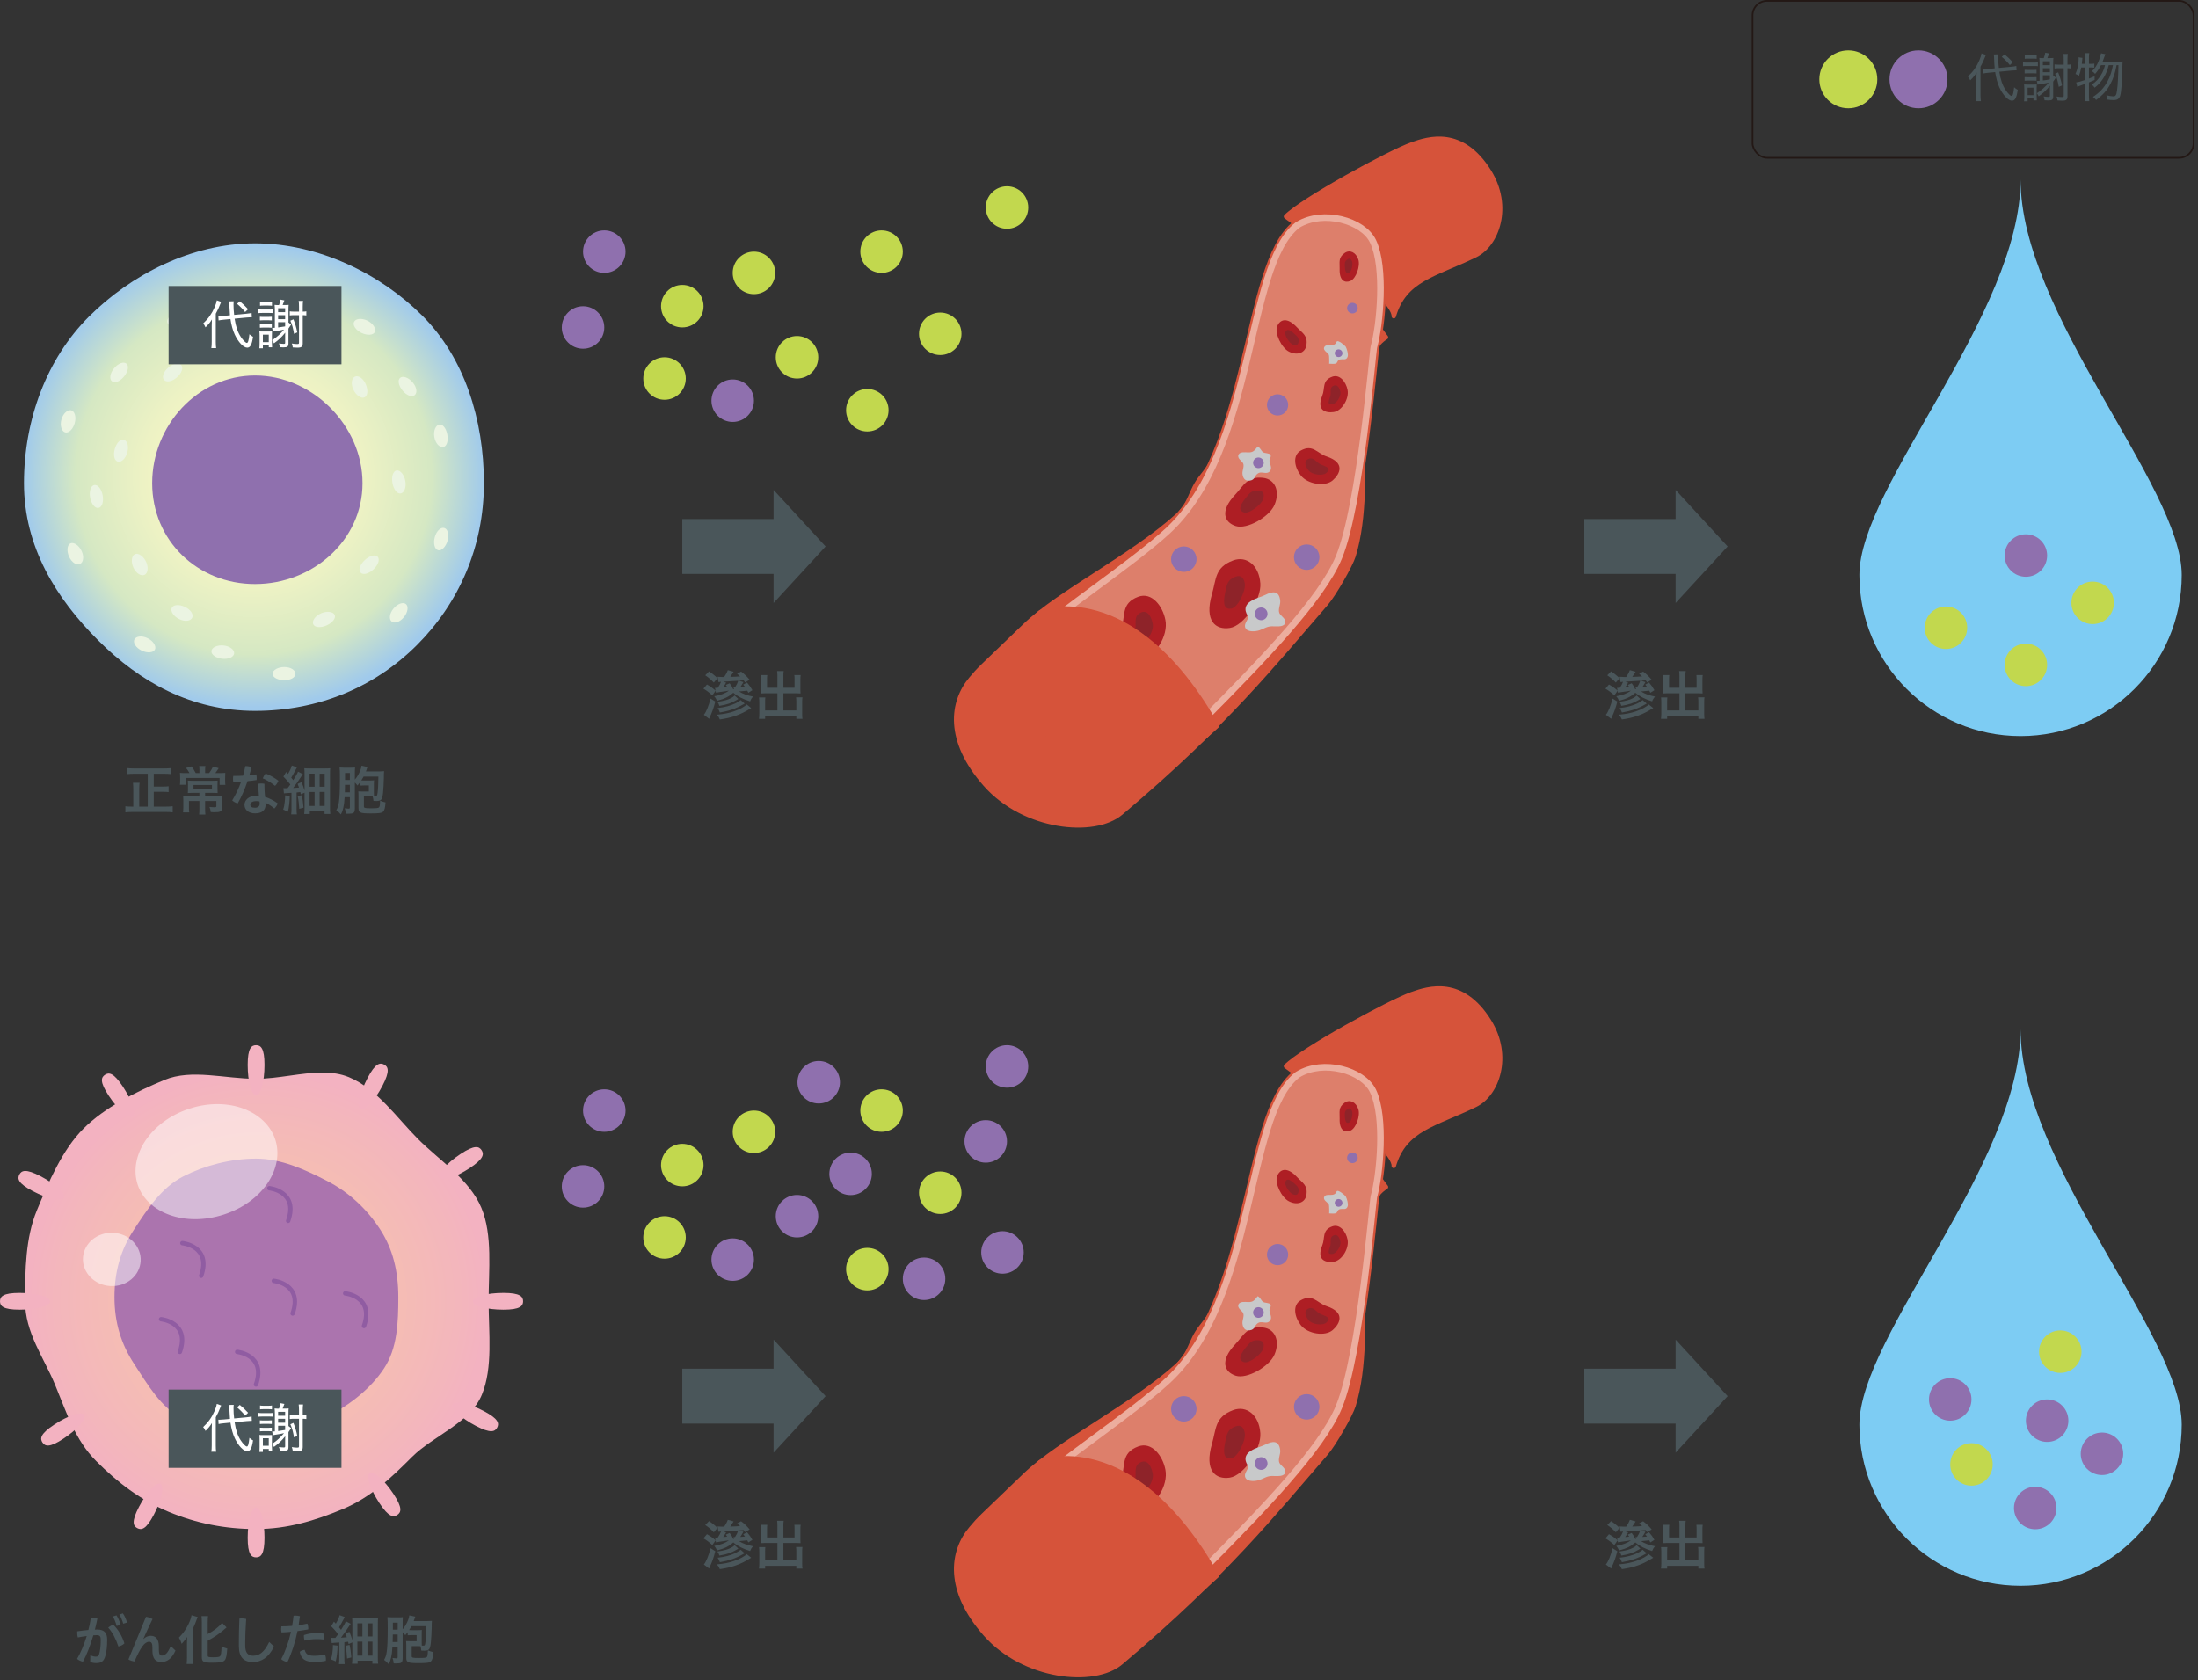 <?xml version="1.0" encoding="UTF-8"?>
<svg xmlns="http://www.w3.org/2000/svg" width="501" height="383" xmlns:xlink="http://www.w3.org/1999/xlink" version="1.1" viewBox="0 0 501 383">
  <rect x="0" y="0" width="501" height="383" fill="#333333" stroke="none"/>
  <!-- Generator: Adobe Illustrator 29.0.1, SVG Export Plug-In . SVG Version: 2.1.0 Build 192)  -->
  <defs>
    <style>
      .st0, .st1, .st2, .st3, .st4, .st5, .st6 {
        fill: none;
      }

      .st7 {
        fill: #ab74ae;
      }

      .st8 {
        fill: #d6533a;
      }

      .st9 {
        fill: #8f70ae;
      }

      .st10 {
        fill: #c2d84e;
      }

      .st11 {
        fill: #7dccf3;
      }

      .st12 {
        fill: #ae1e24;
      }

      .st1 {
        stroke-width: 4px;
      }

      .st1, .st3, .st4, .st5 {
        stroke-linecap: round;
      }

      .st1, .st3, .st4, .st5, .st6 {
        stroke-linejoin: round;
      }

      .st1, .st5, .st6 {
        stroke: #d6533a;
      }

      .st13 {
        isolation: isolate;
      }

      .st2 {
        stroke: #231815;
        stroke-miterlimit: 10;
        stroke-width: .383px;
      }

      .st14 {
        clip-path: url(#clippath-17);
      }

      .st15 {
        clip-path: url(#clippath-19);
      }

      .st16 {
        clip-path: url(#clippath-11);
      }

      .st17 {
        clip-path: url(#clippath-16);
      }

      .st18 {
        clip-path: url(#clippath-18);
      }

      .st19 {
        clip-path: url(#clippath-10);
      }

      .st20 {
        clip-path: url(#clippath-15);
      }

      .st21 {
        clip-path: url(#clippath-13);
      }

      .st22 {
        clip-path: url(#clippath-14);
      }

      .st23 {
        clip-path: url(#clippath-12);
      }

      .st24 {
        clip-path: url(#clippath-26);
      }

      .st25 {
        clip-path: url(#clippath-20);
      }

      .st26 {
        clip-path: url(#clippath-21);
      }

      .st27 {
        clip-path: url(#clippath-22);
      }

      .st28 {
        clip-path: url(#clippath-23);
      }

      .st29 {
        clip-path: url(#clippath-24);
      }

      .st30 {
        clip-path: url(#clippath-25);
      }

      .st3 {
        stroke: #ecad9e;
        stroke-width: 3px;
      }

      .st31 {
        mix-blend-mode: multiply;
      }

      .st32 {
        fill: #c8c9ca;
      }

      .st33 {
        clip-path: url(#clippath-1);
      }

      .st34 {
        clip-path: url(#clippath-3);
      }

      .st35 {
        clip-path: url(#clippath-4);
      }

      .st36 {
        clip-path: url(#clippath-2);
      }

      .st37 {
        clip-path: url(#clippath-7);
      }

      .st38 {
        clip-path: url(#clippath-6);
      }

      .st39 {
        clip-path: url(#clippath-9);
      }

      .st40 {
        clip-path: url(#clippath-8);
      }

      .st41 {
        clip-path: url(#clippath-5);
      }

      .st42 {
        fill: #ebf4e2;
      }

      .st4 {
        stroke: #905ca2;
      }

      .st43 {
        fill: #fff;
      }

      .st44 {
        fill-rule: evenodd;
      }

      .st44, .st45 {
        fill: #8e2329;
      }

      .st46 {
        opacity: .5;
      }

      .st47 {
        fill: #dd7f6b;
      }

      .st48 {
        fill: #f3b2c1;
      }

      .st49 {
        clip-path: url(#clippath);
      }

      .st50 {
        fill: #4a565a;
      }

      .st51 {
        fill: url(#_名称未設定グラデーション_13);
      }

      .st52 {
        fill: url(#_名称未設定グラデーション_15);
      }
    </style>
    <clipPath id="clippath">
      <path class="st0" d="M20.218,72.222c-9.53,9.536-14.753,23.368-14.753,37.912s7.337,26.268,16.868,35.798c9.53,9.533,21.251,16.114,35.798,16.114s27.374-5.473,36.904-15.006c9.533-9.53,15.266-22.362,15.266-36.907s-4.486-28.621-14.019-38.151c-9.533-9.533-23.606-16.513-38.151-16.513s-28.38,7.221-37.912,16.751"/>
    </clipPath>
    <radialGradient id="_名称未設定グラデーション_15" data-name="名称未設定グラデーション 15" cx="-335.66" cy="861.536" fx="-335.66" fy="861.536" r="2.711" gradientTransform="translate(6603.157 16908.433) scale(19.5 -19.5)" gradientUnits="userSpaceOnUse">
      <stop offset="0" stop-color="#fffac6"/>
      <stop offset=".231" stop-color="#faf8c5"/>
      <stop offset=".479" stop-color="#edf2c4"/>
      <stop offset=".735" stop-color="#d8e9c3"/>
      <stop offset=".768" stop-color="#d5e8c3"/>
      <stop offset=".912" stop-color="#b4d5db"/>
      <stop offset=".996" stop-color="#a0caec"/>
      <stop offset="1" stop-color="#a0caec"/>
    </radialGradient>
    <clipPath id="clippath-1">
      <rect class="st0" x="54.743" y="66.651" width="5.017" height="3.204"/>
    </clipPath>
    <clipPath id="clippath-2">
      <rect class="st0" x="64.88" y="74.423" width="5.082" height="3.255"/>
    </clipPath>
    <clipPath id="clippath-3">
      <rect class="st0" x="38.108" y="71.091" width="4.96" height="3.253"/>
    </clipPath>
    <clipPath id="clippath-4">
      <rect class="st0" x="80.604" y="72.699" width="4.925" height="3.613"/>
    </clipPath>
    <clipPath id="clippath-5">
      <rect class="st0" x="90.863" y="85.907" width="4.047" height="4.394"/>
    </clipPath>
    <clipPath id="clippath-6">
      <rect class="st0" x="98.935" y="96.776" width="3.109" height="5.153"/>
    </clipPath>
    <clipPath id="clippath-7">
      <rect class="st0" x="89.373" y="107.237" width="3.085" height="5.258"/>
    </clipPath>
    <clipPath id="clippath-8">
      <rect class="st0" x="80.184" y="85.769" width="3.545" height="4.895"/>
    </clipPath>
    <clipPath id="clippath-9">
      <rect class="st0" x="98.941" y="120.323" width="3.239" height="5.131"/>
    </clipPath>
    <clipPath id="clippath-10">
      <rect class="st0" x="37.154" y="82.866" width="4.386" height="4.082"/>
    </clipPath>
    <clipPath id="clippath-11">
      <rect class="st0" x="88.868" y="137.478" width="4.028" height="4.429"/>
    </clipPath>
    <clipPath id="clippath-12">
      <rect class="st0" x="81.946" y="126.617" width="4.38" height="4.212"/>
    </clipPath>
    <clipPath id="clippath-13">
      <rect class="st0" x="62.121" y="152.053" width="5.223" height="3.003"/>
    </clipPath>
    <clipPath id="clippath-14">
      <rect class="st0" x="48.191" y="147.12" width="5.185" height="3.071"/>
    </clipPath>
    <clipPath id="clippath-15">
      <rect class="st0" x="71.323" y="139.465" width="5.033" height="3.483"/>
    </clipPath>
    <clipPath id="clippath-16">
      <rect class="st0" x="30.538" y="145.087" width="4.876" height="3.616"/>
    </clipPath>
    <clipPath id="clippath-17">
      <rect class="st0" x="39.065" y="137.936" width="4.838" height="3.575"/>
    </clipPath>
    <clipPath id="clippath-18">
      <rect class="st0" x="15.383" y="123.779" width="3.578" height="4.876"/>
    </clipPath>
    <clipPath id="clippath-19">
      <rect class="st0" x="20.465" y="110.557" width="3.017" height="5.24"/>
    </clipPath>
    <clipPath id="clippath-20">
      <rect class="st0" x="30.052" y="126.237" width="3.6" height="4.895"/>
    </clipPath>
    <clipPath id="clippath-21">
      <rect class="st0" x="13.859" y="93.51" width="3.326" height="5.085"/>
    </clipPath>
    <clipPath id="clippath-22">
      <rect class="st0" x="25.138" y="82.673" width="4.025" height="4.456"/>
    </clipPath>
    <clipPath id="clippath-23">
      <rect class="st0" x="25.989" y="100.227" width="3.182" height="5.036"/>
    </clipPath>
    <clipPath id="clippath-24">
      <path class="st0" d="M58.372,245.919c-7.14,0-14.688-2.315-20.898.26-6.438,2.67-13.604,6.248-18.456,11.1-4.852,4.849-7.953,12.211-10.623,18.649-2.575,6.215-2.683,13.564-2.683,20.703s4.25,12.78,6.822,18.99c2.67,6.435,4.548,12.601,9.4,17.45,4.849,4.855,10.113,8.904,16.55,11.571,6.213,2.578,12.748,3.914,19.887,3.914s13.433-1.933,19.643-4.508c6.438-2.67,11.013-7.053,15.868-11.905,4.849-4.852,13.276-7.758,15.946-14.195,2.575-6.21,1.548-14.173,1.548-21.319s.935-15.062-1.64-21.272c-2.67-6.438-9.56-10.823-14.415-15.672-4.852-4.855-9.349-11.471-15.784-14.138-1.889-.783-3.928-1.054-6.047-1.054-4.855,0-10.148,1.426-15.119,1.426"/>
    </clipPath>
    <radialGradient id="_名称未設定グラデーション_13" data-name="名称未設定グラデーション 13" cx="-335.859" cy="855.497" fx="-335.859" fy="855.497" r="2.711" gradientTransform="translate(6561.89 16861.535) scale(19.363 -19.363)" gradientUnits="userSpaceOnUse">
      <stop offset="0" stop-color="#f7c5ab"/>
      <stop offset=".422" stop-color="#f6c1af"/>
      <stop offset=".875" stop-color="#f3b6bc"/>
      <stop offset=".996" stop-color="#f3b2c1"/>
      <stop offset="1" stop-color="#f3b2c1"/>
    </radialGradient>
    <clipPath id="clippath-25">
      <rect class="st0" x="30.887" y="251.687" width="32.345" height="26.233"/>
    </clipPath>
    <clipPath id="clippath-26">
      <rect class="st0" x="18.904" y="281.012" width="13.165" height="12.157"/>
    </clipPath>
  </defs>
  <g class="st13">
    <g id="_レイヤー_1" data-name="レイヤー_1">
      <g>
        <path class="st50" d="M33.677,176.379h-3.136c-.561,0-1.022.027-1.526.073v-1.355c.466.049.927.076,1.515.076h6.931c.561,0,1.022-.027,1.512-.076v1.355c-.477-.046-1-.073-1.512-.073h-2.415v2.927h2.049c.572,0,.962-.024,1.339-.073v1.331c-.377-.052-.805-.07-1.339-.07h-2.049v3.377h2.743c.596,0,1.1-.024,1.575-.087v1.393c-.464-.062-.93-.087-1.564-.087h-7.649c-.585,0-1.06.024-1.575.087v-1.382c.439.065.767.076,1.561.076h.244v-3.854c0-.637-.022-1.136-.07-1.575h1.502c-.049.426-.076.938-.076,1.561v3.868h1.941v-7.492Z"/>
        <path class="st50" d="M45.459,175.475c0-.331-.024-.596-.06-.854h1.415c-.038.258-.06.523-.06.867v.732h.924c.38-.523.637-.954.881-1.488l1.279.377c-.084.138-.146.233-.192.306-.344.523-.369.55-.561.805h1c.718,0,.951-.011,1.266-.049-.022.306-.035.61-.035,1.122v.77c0,.328.014.572.062.854h-1.32v-1.575h-7.722v1.55h-1.32c.038-.306.051-.561.051-.854v-.791c0-.417-.013-.721-.051-1.076.317.038.661.049,1.174.049h1c-.293-.523-.464-.767-.791-1.16l1.255-.355c.466.626.634.881.962,1.515h.843v-.745ZM43.946,180.736c-.488,0-.808.011-1.136.038.027-.271.038-.466.038-1.003v-.878c0-.39-.011-.697-.038-.951.328.024.721.035,1.149.035h4.513c.488,0,.818-.011,1.136-.035-.027.279-.035.523-.035.962v.867c0,.55.008.759.035,1.003-.379-.027-.745-.038-1.195-.038h-1.659v.707h2.732c.583,0,.914-.014,1.171-.052-.038.282-.049.55-.049,1.076v1.621c0,.878-.317,1.063-1.784,1.063-.157,0-.217,0-.791-.038-.06-.534-.108-.729-.293-1.168.466.046.819.073,1.149.073.339,0,.426-.051.426-.258v-1.171h-2.561v1.805c0,.572.011.905.06,1.279h-1.429c.049-.388.062-.729.062-1.279v-1.805h-2.38v1.401c0,.575.014.878.062,1.195h-1.404c.038-.363.06-.718.06-1.233v-1.572c0-.401-.011-.672-.035-.989.304.038.659.052,1.098.052h2.599v-.707h-1.502ZM44.104,179.76h4.212v-.819h-4.212v.819Z"/>
        <path class="st50" d="M55.915,174.646c.057-.011.133-.011.192-.011.415,0,.856.098,1.209.255-.133.599-.293,1.209-.474,1.816.534-.046,1.057-.108,1.572-.179.062.244.097.548.097.851,0,.149-.013.293-.024.431-.645.108-1.355.192-2.063.252-.621,1.843-1.388,3.624-2.244,5.077-.453-.122-.938-.377-1.247-.683.77-1.258,1.477-2.721,2.038-4.296-.618.038-1.231.052-1.805.052-.038-.209-.046-.428-.046-.661,0-.23.008-.461.046-.683h.515c.55,0,1.133-.011,1.719-.049.209-.707.377-1.439.515-2.171M63.296,183.125c-.114.404-.431.881-.759,1.185-.607-.523-1.377-1.038-2.038-1.328.027.157.038.29.038.426,0,1.331-.889,2-2.391,2-1.415,0-2.418-.743-2.418-1.952,0-1,.905-2.074,2.7-2.074.192,0,.387.011.583.024-.073-.781-.119-1.635-.13-2.746.217-.038.45-.062.683-.062.241,0,.474.024.705.062,0,1.16.052,2.063.146,3.001.941.271,1.878.745,2.881,1.464M58.428,182.615c-.989,0-1.38.388-1.38.829,0,.426.279.683,1.084.683.659,0,1.065-.342,1.065-.913,0-.149-.016-.331-.038-.529-.222-.049-.466-.07-.732-.07M63.464,177.977c-.144.38-.423.832-.767,1.16-.816-.672-1.916-1.342-2.805-1.721.168-.401.377-.767.645-1.098.943.352,2.049.976,2.927,1.659"/>
        <path class="st50" d="M66.048,181.43c-.024,1.293-.146,2.429-.415,3.589l-1.084-.466c.192-.599.255-.916.339-1.67.073-.575.1-.916.1-1.331v-.244l1.06.122ZM64.598,179.652c.195.033.304.033.523.033h.415c.314-.401.366-.474.645-.854-.472-.621-1.071-1.304-1.583-1.805l.621-1.049.426.45c.466-.778.759-1.439.87-1.927l1.168.428c-.098.182-.149.268-.355.659-.317.61-.634,1.171-.949,1.683q.22.268.464.575c.672-1.063.962-1.586,1.084-1.952l1.111.572c-.122.157-.244.317-.477.697-.45.694-1.233,1.816-1.743,2.464q.645-.024,1.342-.095c-.098-.26-.149-.42-.328-.846l.913-.401c.352.892.464,1.209.67,1.93v-3.713c0-.561-.011-.987-.049-1.374.404.033.732.046,1.404.046h3.039c.805,0,1.122-.013,1.464-.046-.038.401-.051.792-.051,1.51v7.43c0,.721.014,1.087.076,1.477h-1.32v-.672h-3.367v.683h-1.269c.051-.426.073-.84.073-1.412v-3.442l-.854.366c-.046-.233-.06-.304-.111-.512-.412.049-.534.073-.851.1v3.732c0,.607.011.889.073,1.255h-1.306c.062-.404.073-.659.073-1.269v-3.648c-.599.052-.756.052-1.111.07-.29.016-.439.027-.61.065l-.119-1.206ZM68.77,181.259c.22.916.317,1.624.415,2.854l-.976.258c-.049-1.063-.146-1.914-.355-2.879l.916-.233ZM70.564,179.343h1.146v-2.99h-1.146v2.99ZM70.564,183.712h1.146v-3.182h-1.146v3.182ZM72.855,179.343h1.149v-2.976h-1.149v2.976ZM72.855,183.712h1.149v-3.198h-1.149v3.198Z"/>
        <path class="st50" d="M86.483,175.844c.377,0,.683-.016,1.073-.051-.049.404-.049.501-.062,1.624-.011.941-.108,2.548-.181,3.282-.111,1.038-.23,1.439-.512,1.656-.209.149-.55.233-1,.233-.1,0-.428-.011-.672-.024-.038-.401-.084-.683-.195-1-.217-.014-.32-.014-.55-.014h-1.439v2.282c0,.355.23.415,1.54.415,1.342,0,1.718-.033,1.903-.206.171-.171.22-.499.244-1.537.439.206.756.304,1.244.401-.087,1.258-.23,1.805-.55,2.114-.328.317-.924.401-2.879.401-2.328,0-2.732-.171-2.732-1.174v-2.743c0-.477-.014-.759-.049-1.1.279.014.523.024.962.024h1.439v-1.388h-.914c-.526,0-.941.011-1.111.035v-.705c-.22.29-.306.401-.561.691-.22-.29-.306-.401-.599-.691v5.866c0,.634-.097.913-.352,1.087-.198.122-.526.171-1.233.171-.073,0-.23,0-.461-.013-.027-.488-.087-.77-.271-1.233.282.052.634.089.794.089.328,0,.39-.038.39-.309v-2.304h-1.195c-.073,1.182-.136,1.67-.306,2.426-.146.648-.255.965-.561,1.502-.366-.436-.637-.683-1.025-.962.331-.613.477-1.035.585-1.819.157-1.049.233-2.61.233-5.405,0-1.599-.011-1.99-.076-2.513.355.033.637.046,1.049.046h1.526c.491,0,.735-.014.941-.046-.027.293-.038.585-.038,1.084v1.683c.539-.621.979-1.388,1.282-2.206.149-.39.184-.537.233-.968l1.366.298c-.073.168-.122.301-.233.656-.038.122-.073.195-.122.344h3.076ZM78.636,178.905c-.011.344-.011.575-.011.745,0,.561-.014.669-.024.965h1.146v-1.71h-1.111ZM79.747,176.21h-1.1v1.586h1.1v-1.586ZM85.225,180.685c0,.355,0,.463.014.743.195.014.23.014.29.014.417,0,.439-.035.539-.743.109-.756.171-2.038.182-3.684h-3.367c-.171.317-.328.583-.526.878.377.024.561.024.794.024h.965c.572,0,.851-.014,1.146-.052-.038.271-.038.491-.038.962v1.857Z"/>
        <path class="st50" d="M170.568,157.916c-.095-.23-.146-.317-.233-.477-.461.062-1.095.125-1.889.182.878.553,1.927.927,3.185,1.16-.342.417-.488.645-.661,1.098-1.583-.488-2.816-1.109-3.817-1.962-1.171.976-1.952,1.353-3.722,1.83-.222-.512-.331-.683-.634-1.038,1.412-.23,2.534-.656,3.329-1.282-.426.087-.962.173-2.133.331-.279.038-.537.087-.794.146l-.098-.45-.743,1.073c-.721-.683-1.171-1.025-2.025-1.54l.805-.951c.854.491,1.231.759,1.962,1.391l-.135-.632c.149.014.211.014.271.014.073,0,.244-.014.38-.014.352-.529.548-.903.732-1.38-.195.011-.247.024-.577.073l-.217-1.22c.393.035.585.049.938.049h.577c.352-.501.607-.965.824-1.561l1.32.366q-.038.06-.095.16c-.393.618-.488.767-.672,1.011.867-.011,1.45-.049,2.258-.111-.22-.206-.341-.317-.697-.61l.916-.485c.794.596,1.328,1.122,1.952,1.865l-1.027.596c-.157-.23-.22-.301-.341-.461q-.561.046-1.098.084l1.038.317c-.488.843-.501.867-.721,1.171.55-.038.748-.049,1.087-.084-.133-.198-.198-.271-.404-.515l.87-.464c.583.686.805,1.003,1.217,1.735l-.927.585ZM163.041,159.916c-.404,1.548-.656,2.269-1.306,3.673-.049.122-.07.157-.109.268l-1.195-.916c.523-.607,1.133-2.098,1.523-3.708l1.087.683ZM161.612,153.048c.721.463,1.334.962,1.927,1.548l-.84,1c-.669-.705-1.174-1.136-1.952-1.659l.865-.889ZM171.226,161.404q-.135.073-.366.22c-2.125,1.317-4.087,2-6.782,2.38-.198-.474-.331-.697-.675-1.084,1.675-.16,2.648-.355,3.822-.745,1.369-.466,2.586-1.122,2.965-1.599l1.035.829ZM168.299,159.331c-.146.087-.195.108-.388.23-1.149.697-2.174,1.052-3.944,1.342-.133-.439-.23-.634-.461-.924,1.496-.198,2.437-.45,3.217-.892.366-.209.561-.352.71-.55l.865.794ZM169.736,160.38q-.095.049-.279.16c-.791.464-1.778.924-2.548,1.182-.892.304-1.868.537-2.822.697-.23-.588-.266-.659-.523-1.014,1.575-.173,2.892-.512,3.993-1.035.523-.247,1.025-.561,1.244-.794l.935.805ZM167.299,157.108l-.098-.423q.149,0,.328.011c.39-.61.537-.916.745-1.515q-1.488.111-3.415.209l.648.22c-.271.464-.417.707-.672,1.076.561-.051.599-.051.916-.087-.122-.209-.174-.268-.317-.464l.878-.379c.426.561.561.791.805,1.353h.182Z"/>
        <path class="st50" d="M177.201,154.159c0-.577-.022-.878-.07-1.185h1.499c-.06.339-.073.634-.073,1.185v2.621h2.551v-1.952c0-.388-.011-.659-.049-.941h1.439c-.049.355-.06.599-.06,1.038v2.377c0,.317.011.575.035.77-.268-.022-.55-.035-.84-.035h-3.076v3.914h2.954v-1.976c0-.415-.014-.718-.065-1.022h1.456c-.052.304-.063.659-.063,1.144v2.575c0,.561.011.867.073,1.195h-1.402v-.621h-7.115v.621h-1.404c.049-.355.076-.721.076-1.195v-2.537c0-.477-.027-.832-.062-1.149h1.439c-.035.282-.049.55-.049,1.027v1.938h2.805v-3.914h-2.865c-.331,0-.577.014-.867.035.027-.266.038-.488.038-.77v-2.366c0-.439-.027-.743-.062-1.049h1.439c-.035.255-.049.553-.049.954v1.938h2.366v-2.621Z"/>
        <polygon class="st50" points="155.517 118.311 176.323 118.311 176.323 111.713 176.358 111.713 188.184 124.569 176.358 137.417 176.323 137.417 176.323 130.82 155.517 130.82 155.517 118.311"/>
        <path class="st50" d="M376.172,157.916c-.095-.23-.147-.317-.233-.477-.461.062-1.095.125-1.889.182.878.553,1.927.927,3.185,1.16-.341.417-.488.645-.661,1.098-1.583-.488-2.816-1.109-3.816-1.962-1.171.976-1.952,1.353-3.722,1.83-.222-.512-.331-.683-.634-1.038,1.412-.23,2.535-.656,3.329-1.282-.426.087-.962.173-2.133.331-.279.038-.537.087-.794.146l-.098-.45-.743,1.073c-.721-.683-1.171-1.025-2.025-1.54l.805-.951c.854.491,1.231.759,1.962,1.391l-.136-.632c.149.014.211.014.271.014.073,0,.244-.014.38-.014.352-.529.548-.903.732-1.38-.195.011-.247.024-.577.073l-.217-1.22c.393.035.585.049.938.049h.577c.352-.501.607-.965.824-1.561l1.32.366q-.038.06-.095.16c-.393.618-.488.767-.672,1.011.867-.011,1.45-.049,2.258-.111-.219-.206-.341-.317-.696-.61l.916-.485c.794.596,1.328,1.122,1.952,1.865l-1.027.596c-.157-.23-.219-.301-.341-.461q-.561.046-1.098.084l1.038.317c-.488.843-.501.867-.721,1.171.55-.038.748-.049,1.087-.084-.133-.198-.198-.271-.404-.515l.87-.464c.583.686.805,1.003,1.217,1.735l-.927.585ZM368.645,159.916c-.404,1.548-.656,2.269-1.306,3.673-.049.122-.07.157-.109.268l-1.195-.916c.523-.607,1.133-2.098,1.523-3.708l1.087.683ZM367.217,153.048c.721.463,1.334.962,1.927,1.548l-.84,1c-.669-.705-1.174-1.136-1.952-1.659l.865-.889ZM376.831,161.404q-.135.073-.366.22c-2.125,1.317-4.087,2-6.782,2.38-.198-.474-.331-.697-.675-1.084,1.675-.16,2.648-.355,3.822-.745,1.369-.466,2.586-1.122,2.965-1.599l1.035.829ZM373.904,159.331c-.147.087-.195.108-.388.23-1.149.697-2.174,1.052-3.944,1.342-.133-.439-.23-.634-.461-.924,1.496-.198,2.437-.45,3.217-.892.366-.209.561-.352.71-.55l.865.794ZM375.34,160.38q-.095.049-.279.16c-.791.464-1.778.924-2.548,1.182-.892.304-1.867.537-2.822.697-.23-.588-.265-.659-.523-1.014,1.575-.173,2.892-.512,3.993-1.035.523-.247,1.025-.561,1.244-.794l.935.805ZM372.903,157.108l-.098-.423q.149,0,.328.011c.39-.61.537-.916.745-1.515q-1.488.111-3.415.209l.648.22c-.271.464-.417.707-.672,1.076.561-.051.599-.051.916-.087-.122-.209-.173-.268-.317-.464l.878-.379c.426.561.561.791.805,1.353h.182Z"/>
        <path class="st50" d="M382.806,154.159c0-.577-.022-.878-.07-1.185h1.499c-.06.339-.073.634-.073,1.185v2.621h2.551v-1.952c0-.388-.011-.659-.049-.941h1.439c-.049.355-.06.599-.06,1.038v2.377c0,.317.011.575.035.77-.268-.022-.55-.035-.84-.035h-3.076v3.914h2.954v-1.976c0-.415-.014-.718-.065-1.022h1.456c-.052.304-.063.659-.063,1.144v2.575c0,.561.011.867.073,1.195h-1.402v-.621h-7.115v.621h-1.404c.049-.355.076-.721.076-1.195v-2.537c0-.477-.027-.832-.062-1.149h1.439c-.035.282-.049.55-.049,1.027v1.938h2.806v-3.914h-2.865c-.331,0-.577.014-.867.035.027-.266.038-.488.038-.77v-2.366c0-.439-.027-.743-.062-1.049h1.439c-.035.255-.049.553-.049.954v1.938h2.366v-2.621Z"/>
        <polygon class="st50" points="361.121 118.311 381.928 118.311 381.928 111.713 381.963 111.713 393.789 124.569 381.963 137.417 381.928 137.417 381.928 130.82 361.121 130.82 361.121 118.311"/>
        <path class="st11" d="M460.557,167.794c-20.286,0-36.739-16.445-36.739-36.728s36.739-59.551,36.739-90.123c0,30.572,36.733,69.84,36.733,90.123s-16.453,36.728-36.733,36.728"/>
        <g class="st49">
          <rect class="st52" x="5.465" y="55.47" width="104.836" height="106.576"/>
        </g>
        <g>
          <path class="st9" d="M82.629,110.134c0,13.097-11.401,22.999-24.498,22.999s-23.444-9.902-23.444-22.999,10.346-24.541,23.444-24.541,24.498,11.444,24.498,24.541"/>
          <g class="st31">
            <g class="st33">
              <path class="st42" d="M59.761,68.269c0,.84-1.084,1.586-2.521,1.586s-2.499-.745-2.499-1.586,1.068-1.618,2.499-1.618,2.521.775,2.521,1.618"/>
            </g>
          </g>
          <g class="st31">
            <g class="st36">
              <path class="st42" d="M69.933,76.745c-.209.813-1.515,1.155-2.903.791-1.385-.36-2.331-1.282-2.122-2.092.214-.813,1.51-1.252,2.898-.895,1.388.36,2.339,1.382,2.128,2.196"/>
            </g>
          </g>
          <g class="st31">
            <g class="st34">
              <path class="st42" d="M43.018,71.845c.282.791-.667,1.751-2.017,2.236-1.347.482-2.553.29-2.835-.499-.285-.794.512-1.743,1.859-2.225,1.353-.485,2.708-.304,2.992.488"/>
            </g>
          </g>
          <g class="st31">
            <g class="st35">
              <path class="st42" d="M85.437,75.688c-.371.751-1.767.827-3.057.192-1.288-.629-2.052-1.759-1.683-2.51.371-.759,1.762-.905,3.049-.276,1.29.629,2.06,1.838,1.691,2.594"/>
            </g>
          </g>
          <g class="st31">
            <g class="st41">
              <path class="st42" d="M94.532,90.067c-.642.542-1.808.106-2.735-.989-.927-1.092-1.236-2.402-.596-2.946.645-.542,1.938-.065,2.862,1.033.927,1.092,1.109,2.358.469,2.903"/>
            </g>
          </g>
          <g class="st31">
            <g class="st38">
              <path class="st42" d="M101.004,101.915c-.83.144-1.765-.87-2.009-2.285-.244-1.409.304-2.697,1.13-2.841.829-.141,1.602.921,1.843,2.336.244,1.407-.135,2.646-.965,2.789"/>
            </g>
          </g>
          <g class="st31">
            <g class="st37">
              <path class="st42" d="M91.348,112.482c-.827.155-1.629-.924-1.889-2.334-.263-1.409.092-2.746.919-2.9.824-.152,1.743.951,2.006,2.358.263,1.409-.206,2.721-1.035,2.876"/>
            </g>
          </g>
          <g class="st31">
            <g class="st40">
              <path class="st42" d="M83.089,90.583c-.759.352-1.946-.48-2.551-1.781-.605-1.298-.401-2.589.358-2.944.767-.355,1.83.35,2.434,1.645.605,1.304.523,2.724-.241,3.079"/>
            </g>
          </g>
          <g class="st31">
            <g class="st39">
              <path class="st42" d="M99.845,125.423c-.808-.228-1.128-1.624-.737-3.003.382-1.382,1.342-2.285,2.147-2.063.808.228,1.149,1.493.767,2.87-.385,1.385-1.366,2.421-2.177,2.196"/>
            </g>
          </g>
          <g class="st31">
            <g class="st19">
              <path class="st42" d="M37.388,86.597c-.545-.637-.114-1.876.976-2.811,1.087-.938,2.399-1.206,2.944-.577.548.637.087,1.895-.997,2.832-1.084.941-2.372,1.19-2.922.556"/>
            </g>
          </g>
          <g class="st31">
            <g class="st16">
              <path class="st42" d="M89.267,141.676c-.648-.534-.504-1.819.404-2.93.905-1.111,2.193-1.578,2.846-1.052.651.537.445,1.892-.466,2.998-.905,1.111-2.13,1.513-2.784.984"/>
            </g>
          </g>
          <g class="st31">
            <g class="st23">
              <path class="st42" d="M82.186,130.524c-.569-.618-.09-1.878.962-2.854,1.052-.973,2.369-1.374,2.936-.759.569.618.09,1.916-.962,2.889-1.052.978-2.364,1.342-2.936.724"/>
            </g>
          </g>
          <g class="st31">
            <g class="st21">
              <path class="st42" d="M62.122,153.59c0-.84,1.255-1.537,2.689-1.537s2.534.697,2.534,1.537-1.1,1.466-2.534,1.466-2.689-.623-2.689-1.466"/>
            </g>
          </g>
          <g class="st31">
            <g class="st22">
              <path class="st42" d="M48.196,148.399c.09-.835,1.35-1.412,2.773-1.258,1.423.154,2.491.976,2.402,1.811-.09.838-1.298,1.366-2.727,1.212-1.423-.152-2.534-.927-2.448-1.765"/>
            </g>
          </g>
          <g class="st31">
            <g class="st20">
              <path class="st42" d="M71.397,142.293c-.333-.77.477-1.927,1.794-2.496,1.312-.567,2.765-.385,3.098.385.333.773-.583,1.83-1.897,2.402-1.317.567-2.662.48-2.995-.29"/>
            </g>
          </g>
          <g class="st31">
            <g class="st17">
              <path class="st42" d="M30.636,145.766c.371-.751,1.716-.927,3.003-.293,1.288.629,2.049,1.832,1.683,2.586-.371.756-1.775.859-3.06.23-1.29-.632-1.995-1.767-1.626-2.524"/>
            </g>
          </g>
          <g class="st31">
            <g class="st14">
              <path class="st42" d="M39.156,138.555c.369-.754,1.759-.821,3.049-.19,1.287.629,1.965,1.71,1.596,2.464-.371.754-1.664.93-2.952.298-1.29-.629-2.066-1.819-1.694-2.572"/>
            </g>
          </g>
          <g class="st31">
            <g class="st18">
              <path class="st42" d="M16.051,123.862c.762-.355,1.957.458,2.561,1.759.605,1.298.385,2.586-.374,2.938-.767.355-1.868-.317-2.469-1.616-.607-1.301-.48-2.727.282-3.082"/>
            </g>
          </g>
          <g class="st31">
            <g class="st15">
              <path class="st42" d="M21.493,110.571c.827-.155,1.643.932,1.906,2.339.263,1.41-.111,2.716-.938,2.871-.824.155-1.651-.932-1.914-2.339-.26-1.41.116-2.716.946-2.871"/>
            </g>
          </g>
          <g class="st31">
            <g class="st25">
              <path class="st42" d="M30.749,126.323c.756-.352,1.946.439,2.551,1.74.605,1.298.399,2.621-.36,2.976-.767.355-1.919-.339-2.523-1.634-.605-1.304-.434-2.727.333-3.082"/>
            </g>
          </g>
          <g class="st31">
            <g class="st26">
              <path class="st42" d="M16.249,93.545c.808.228,1.171,1.534.781,2.917-.385,1.382-1.372,2.326-2.177,2.103-.808-.228-1.236-1.569-.851-2.946.385-1.385,1.437-2.301,2.247-2.074"/>
            </g>
          </g>
          <g class="st31">
            <g class="st27">
              <path class="st42" d="M28.812,82.886c.648.534.366,1.835-.542,2.946-.905,1.111-2.101,1.616-2.754,1.087-.651-.537-.439-1.843.472-2.952.905-1.111,2.171-1.61,2.824-1.081"/>
            </g>
          </g>
          <g class="st31">
            <g class="st28">
              <path class="st42" d="M28.24,100.261c.808.225,1.163,1.504.775,2.884-.382,1.382-1.353,2.309-2.16,2.087-.808-.228-1.076-1.502-.694-2.881.385-1.382,1.269-2.317,2.079-2.09"/>
            </g>
          </g>
          <path class="st50" d="M20.583,377.356c.439.16.924.282,1.266.282.417,0,.623-.138.759-.588.22-.756.352-1.816.352-3.209,0-.854-.195-1.098-.938-1.098-.209,0-.466.014-.756.038-.637,2.182-1.442,4.307-2.358,6.015-.45-.111-1.011-.344-1.342-.648.843-1.439,1.613-3.269,2.198-5.21-.659.087-1.355.195-2.025.328-.098-.314-.149-.694-.149-1.084,0-.098,0-.209.014-.317.854-.135,1.735-.23,2.54-.304.241-.954.439-1.906.569-2.843.491.011,1.038.111,1.488.252-.168.832-.363,1.664-.572,2.505.198-.014.379-.014.539-.014,1.697,0,2.258.867,2.258,2.345,0,1.596-.149,2.711-.404,3.624-.369,1.331-.989,1.67-2.101,1.67-.488,0-.913-.073-1.366-.255l.027-1.488ZM25.828,370.376c1.087,1.025,2.049,2.659,2.526,4.234-.317.342-.832.607-1.366.718-.55-1.672-1.355-3.255-2.32-4.294.341-.306.783-.55,1.16-.659M26.549,368.24c.355.537.718,1.355.938,2.112l-.892.317c-.22-.84-.534-1.596-.865-2.185l.819-.244ZM27.999,367.777c.38.51.721,1.258.962,2.087l-.878.266c-.206-.754-.561-1.583-.878-2.084l.794-.268Z"/>
          <path class="st50" d="M33.28,368.558c.474.06,1.014.233,1.488.523-.843,1.697-1.61,3.418-2.087,4.491l.051.024c.488-.453,1-.707,1.621-.707,1.146,0,1.854.756,1.854,2.38v.756c0,1.098.257,1.366.686,1.366.656,0,1.279-.39,2.022-2.174l1.084,1.038c-.862,1.892-1.935,2.599-3.231,2.599-1.328,0-2.025-.756-2.025-2.637v-.718c0-.9-.244-1.255-.767-1.255-.466,0-1.038.355-1.54,1.06-.537.759-1.171,1.989-1.781,3.429-.466-.049-1.038-.244-1.38-.463l4.003-9.712Z"/>
          <path class="st50" d="M42.622,374.499c0-.415,0-.548.027-1.342-.271.439-.773,1.049-1.236,1.564-.241-.71-.268-.786-.634-1.418.756-.781,1.16-1.282,1.672-2.122.637-1.052,1.087-2.16,1.209-2.979l1.401.404c-.111.244-.157.379-.266.672-.268.756-.32.865-.856,2.074v6.427c0,.477.027,1.027.073,1.529h-1.466c.052-.526.076-.976.076-1.548v-3.261ZM47.344,377.377c0,.331.206.401,1.171.401,1.087,0,1.512-.07,1.662-.263.195-.271.268-.748.328-2.198.477.23.878.377,1.293.477-.098,1.475-.255,2.266-.55,2.635-.363.453-1.025.585-2.949.585-1.941,0-2.296-.209-2.296-1.306v-7.869c0-.599-.024-1.087-.07-1.442h1.485c-.046.355-.073.819-.073,1.442v2.659c1.38-.732,2.61-1.697,3.272-2.561l1.022,1.052c-.084.07-.133.108-.255.217-1.306,1.157-2.429,1.938-4.039,2.795v3.377Z"/>
          <path class="st50" d="M54.443,374.291c0-1.477.038-3.16.122-5.321.195-.035.388-.046.585-.046.314,0,.632.046.962.133-.146,2.087-.22,3.882-.22,5.296v.781c0,1.54.572,2.293,1.781,2.293,1.352,0,2.526-.683,3.686-3.136l1.098,1.038c-1.195,2.524-2.927,3.537-4.784,3.537-2.06,0-3.231-1.014-3.231-3.708v-.867Z"/>
          <path class="st50" d="M66.911,368.314c.133-.013.263-.027.412-.027.342,0,.71.051,1.038.138-.084.683-.184,1.366-.293,2.049.718-.098,1.401-.222,2-.355.122.306.209.683.209,1.038,0,.095-.014.195-.027.279-.743.146-1.586.268-2.439.377-.534,2.589-1.307,5.017-2.282,7.031-.534-.065-1.049-.282-1.426-.645.938-1.759,1.708-3.895,2.22-6.226-.756.073-1.488.122-2.147.146-.073-.255-.098-.499-.098-.756,0-.195.011-.401.046-.621.71,0,1.578-.035,2.469-.111.13-.756.241-1.537.317-2.318M74.289,378.245c0,.111-.008.233-.024.342-.843.182-1.635.244-2.635.244-2.087,0-3.001-.659-3.307-2.296.271-.244.732-.439,1.133-.439.222.892.686,1.344,2.149,1.344.805,0,1.648-.098,2.453-.279.157.266.23.683.23,1.084M71.971,372.269c.697,0,1.306.049,1.819.122.038.144.049.314.049.488,0,.304-.049.621-.119.851-.515-.073-1.038-.084-1.675-.084-.84,0-1.729.122-2.61.342-.111-.282-.171-.659-.171-1.014,0-.084,0-.16.014-.244.84-.304,1.83-.461,2.694-.461"/>
          <path class="st50" d="M76.947,375.123c-.027,1.29-.149,2.426-.417,3.586l-1.087-.463c.198-.599.258-.916.344-1.672.073-.572.098-.916.098-1.328v-.244l1.062.122ZM75.495,373.342c.192.033.304.033.523.033h.417c.317-.401.363-.474.645-.851-.477-.623-1.076-1.306-1.586-1.805l.623-1.049.428.45c.461-.781.753-1.439.862-1.927l1.174.426c-.098.184-.146.268-.352.661-.317.607-.637,1.168-.954,1.683q.22.268.464.572c.669-1.06.965-1.583,1.087-1.952l1.109.575c-.122.157-.244.317-.474.694-.453.697-1.231,1.819-1.746,2.467q.648-.027,1.342-.098c-.098-.258-.144-.417-.331-.846l.916-.401c.355.892.464,1.209.672,1.93v-3.711c0-.561-.014-.989-.049-1.377.401.033.732.049,1.401.049h3.038c.805,0,1.125-.016,1.464-.049-.035.401-.046.791-.046,1.51v7.432c0,.721.011,1.087.073,1.474h-1.317v-.669h-3.367v.683h-1.271c.049-.428.073-.84.073-1.415v-3.44l-.854.366c-.051-.233-.062-.306-.108-.512-.417.046-.539.073-.856.098v3.735c0,.607.014.889.073,1.252h-1.306c.062-.401.076-.659.076-1.269v-3.648c-.599.052-.759.052-1.109.073-.295.014-.442.027-.613.062l-.122-1.206ZM79.669,374.952c.217.913.314,1.621.412,2.854l-.976.255c-.049-1.06-.146-1.914-.352-2.879l.916-.23ZM81.461,373.036h1.146v-2.992h-1.146v2.992ZM81.461,377.405h1.146v-3.185h-1.146v3.185ZM83.756,373.036h1.144v-2.979h-1.144v2.979ZM83.756,377.405h1.144v-3.198h-1.144v3.198Z"/>
          <path class="st50" d="M97.378,369.535c.382,0,.686-.013,1.073-.051-.046.404-.046.504-.057,1.626-.016.938-.111,2.545-.184,3.282-.111,1.035-.233,1.437-.515,1.656-.206.149-.548.233-1,.233-.095,0-.426-.014-.67-.027-.038-.401-.084-.683-.192-1-.222-.011-.32-.011-.553-.011h-1.439v2.282c0,.355.233.412,1.54.412,1.342,0,1.716-.033,1.903-.206.168-.168.22-.496.244-1.534.439.206.756.301,1.244.401-.087,1.255-.233,1.805-.55,2.111-.331.317-.927.401-2.879.401-2.331,0-2.735-.171-2.735-1.174v-2.74c0-.477-.011-.759-.046-1.103.279.016.523.027.962.027h1.439v-1.391h-.916c-.523,0-.935.011-1.109.035v-.705c-.22.293-.304.401-.561.694-.22-.293-.304-.401-.599-.694v5.868c0,.634-.097.913-.35,1.084-.198.122-.529.171-1.236.171-.073,0-.23,0-.464-.011-.022-.488-.087-.77-.268-1.236.282.052.634.089.794.089.331,0,.39-.038.39-.306v-2.307h-1.198c-.07,1.185-.133,1.672-.301,2.429-.149.648-.26.965-.561,1.499-.369-.436-.637-.683-1.027-.962.328-.61.477-1.035.588-1.816.157-1.049.23-2.61.23-5.405,0-1.599-.014-1.992-.073-2.515.352.035.634.046,1.049.046h1.523c.488,0,.732-.011.941-.046-.024.293-.038.588-.038,1.084v1.683c.539-.618.979-1.388,1.282-2.206.146-.39.184-.534.23-.965l1.369.295c-.073.171-.125.304-.233.659-.035.122-.07.195-.122.341h3.074ZM89.533,372.598c-.013.342-.013.572-.013.743,0,.561-.008.669-.022.965h1.146v-1.708h-1.111ZM90.645,369.901h-1.095v1.586h1.095v-1.586ZM96.123,374.376c0,.355,0,.466.011.745.195.011.233.011.293.011.417,0,.439-.035.539-.74.111-.756.168-2.038.182-3.686h-3.367c-.173.317-.331.583-.529.878.382.024.564.024.794.024h.965c.575,0,.854-.011,1.149-.049-.038.271-.038.488-.038.962v1.854Z"/>
          <path class="st50" d="M170.568,351.606c-.095-.23-.146-.317-.233-.477-.461.065-1.095.125-1.889.184.878.553,1.927.927,3.185,1.16-.342.415-.488.645-.661,1.095-1.583-.485-2.816-1.109-3.817-1.962-1.171.976-1.952,1.355-3.722,1.832-.222-.515-.331-.683-.634-1.038,1.412-.233,2.534-.659,3.329-1.282-.426.084-.962.171-2.133.328-.279.038-.537.089-.794.149l-.098-.45-.743,1.071c-.721-.68-1.171-1.022-2.025-1.537l.805-.951c.854.488,1.231.756,1.962,1.391l-.135-.634c.149.014.211.014.271.014.073,0,.244-.014.38-.014.352-.526.548-.9.732-1.377-.195.011-.247.022-.577.07l-.217-1.22c.393.038.585.049.938.049h.577c.352-.499.607-.965.824-1.561l1.32.366q-.038.062-.095.16c-.393.621-.488.77-.672,1.014.867-.014,1.45-.052,2.258-.111-.22-.206-.341-.317-.697-.61l.916-.488c.794.596,1.328,1.122,1.952,1.865l-1.027.599c-.157-.233-.22-.304-.341-.464q-.561.049-1.098.087l1.038.314c-.488.843-.501.867-.721,1.174.55-.038.748-.049,1.087-.084-.133-.198-.198-.271-.404-.515l.87-.466c.583.686.805,1.003,1.217,1.735l-.927.585ZM163.041,353.607c-.404,1.55-.656,2.271-1.306,3.675-.049.122-.07.157-.109.266l-1.195-.913c.523-.61,1.133-2.101,1.523-3.711l1.087.683ZM161.612,346.741c.721.461,1.334.962,1.927,1.545l-.84,1c-.669-.702-1.174-1.133-1.952-1.656l.865-.889ZM171.226,355.095q-.135.073-.366.222c-2.125,1.317-4.087,2-6.782,2.377-.198-.474-.331-.694-.675-1.084,1.675-.16,2.648-.355,3.822-.745,1.369-.464,2.586-1.122,2.965-1.597l1.035.827ZM168.299,353.021c-.146.089-.195.108-.388.23-1.149.699-2.174,1.052-3.944,1.344-.133-.439-.23-.634-.461-.924,1.496-.198,2.437-.453,3.217-.894.366-.209.561-.35.71-.548l.865.791ZM169.736,354.073q-.095.049-.279.16c-.791.461-1.778.924-2.548,1.179-.892.306-1.868.539-2.822.699-.23-.588-.266-.661-.523-1.016,1.575-.171,2.892-.51,3.993-1.035.523-.247,1.025-.561,1.244-.791l.935.805ZM167.299,350.801l-.098-.426q.149,0,.328.014c.39-.613.537-.916.745-1.515q-1.488.111-3.415.206l.648.222c-.271.461-.417.705-.672,1.073.561-.051.599-.051.916-.087-.122-.209-.174-.268-.317-.461l.878-.382c.426.561.561.794.805,1.355h.182Z"/>
          <path class="st50" d="M177.201,347.85c0-.575-.022-.878-.07-1.185h1.499c-.06.339-.073.637-.073,1.185v2.624h2.551v-1.954c0-.388-.011-.656-.049-.938h1.439c-.049.352-.06.596-.06,1.035v2.38c0,.317.011.572.035.767-.268-.022-.55-.035-.84-.035h-3.076v3.917h2.954v-1.976c0-.417-.014-.718-.065-1.025h1.456c-.052.306-.063.659-.063,1.146v2.575c0,.561.011.867.073,1.195h-1.402v-.623h-7.115v.623h-1.404c.049-.355.076-.721.076-1.195v-2.537c0-.477-.027-.832-.062-1.149h1.439c-.035.282-.049.55-.049,1.027v1.938h2.805v-3.917h-2.865c-.331,0-.577.014-.867.035.027-.266.038-.485.038-.767v-2.366c0-.439-.027-.745-.062-1.049h1.439c-.035.255-.049.55-.049.951v1.941h2.366v-2.624Z"/>
          <polygon class="st50" points="155.517 312.001 176.323 312.001 176.323 305.404 176.358 305.404 188.184 318.26 176.358 331.108 176.323 331.108 176.323 324.51 155.517 324.51 155.517 312.001"/>
          <path class="st50" d="M376.172,351.606c-.095-.23-.147-.317-.233-.477-.461.065-1.095.125-1.889.184.878.553,1.927.927,3.185,1.16-.341.415-.488.645-.661,1.095-1.583-.485-2.816-1.109-3.816-1.962-1.171.976-1.952,1.355-3.722,1.832-.222-.515-.331-.683-.634-1.038,1.412-.233,2.535-.659,3.329-1.282-.426.084-.962.171-2.133.328-.279.038-.537.089-.794.149l-.098-.45-.743,1.071c-.721-.68-1.171-1.022-2.025-1.537l.805-.951c.854.488,1.231.756,1.962,1.391l-.136-.634c.149.014.211.014.271.014.073,0,.244-.014.38-.014.352-.526.548-.9.732-1.377-.195.011-.247.022-.577.07l-.217-1.22c.393.038.585.049.938.049h.577c.352-.499.607-.965.824-1.561l1.32.366q-.038.062-.095.16c-.393.621-.488.77-.672,1.014.867-.014,1.45-.052,2.258-.111-.219-.206-.341-.317-.696-.61l.916-.488c.794.596,1.328,1.122,1.952,1.865l-1.027.599c-.157-.233-.219-.304-.341-.464q-.561.049-1.098.087l1.038.314c-.488.843-.501.867-.721,1.174.55-.038.748-.049,1.087-.084-.133-.198-.198-.271-.404-.515l.87-.466c.583.686.805,1.003,1.217,1.735l-.927.585ZM368.645,353.607c-.404,1.55-.656,2.271-1.306,3.675-.049.122-.07.157-.109.266l-1.195-.913c.523-.61,1.133-2.101,1.523-3.711l1.087.683ZM367.217,346.741c.721.461,1.334.962,1.927,1.545l-.84,1c-.669-.702-1.174-1.133-1.952-1.656l.865-.889ZM376.831,355.095q-.135.073-.366.222c-2.125,1.317-4.087,2-6.782,2.377-.198-.474-.331-.694-.675-1.084,1.675-.16,2.648-.355,3.822-.745,1.369-.464,2.586-1.122,2.965-1.597l1.035.827ZM373.904,353.021c-.147.089-.195.108-.388.23-1.149.699-2.174,1.052-3.944,1.344-.133-.439-.23-.634-.461-.924,1.496-.198,2.437-.453,3.217-.894.366-.209.561-.35.71-.548l.865.791ZM375.34,354.073q-.095.049-.279.16c-.791.461-1.778.924-2.548,1.179-.892.306-1.867.539-2.822.699-.23-.588-.265-.661-.523-1.016,1.575-.171,2.892-.51,3.993-1.035.523-.247,1.025-.561,1.244-.791l.935.805ZM372.903,350.801l-.098-.426q.149,0,.328.014c.39-.613.537-.916.745-1.515q-1.488.111-3.415.206l.648.222c-.271.461-.417.705-.672,1.073.561-.051.599-.051.916-.087-.122-.209-.173-.268-.317-.461l.878-.382c.426.561.561.794.805,1.355h.182Z"/>
          <path class="st50" d="M382.806,347.85c0-.575-.022-.878-.07-1.185h1.499c-.06.339-.073.637-.073,1.185v2.624h2.551v-1.954c0-.388-.011-.656-.049-.938h1.439c-.049.352-.06.596-.06,1.035v2.38c0,.317.011.572.035.767-.268-.022-.55-.035-.84-.035h-3.076v3.917h2.954v-1.976c0-.417-.014-.718-.065-1.025h1.456c-.052.306-.063.659-.063,1.146v2.575c0,.561.011.867.073,1.195h-1.402v-.623h-7.115v.623h-1.404c.049-.355.076-.721.076-1.195v-2.537c0-.477-.027-.832-.062-1.149h1.439c-.035.282-.049.55-.049,1.027v1.938h2.806v-3.917h-2.865c-.331,0-.577.014-.867.035.027-.266.038-.485.038-.767v-2.366c0-.439-.027-.745-.062-1.049h1.439c-.035.255-.049.55-.049.951v1.941h2.366v-2.624Z"/>
          <polygon class="st50" points="361.121 312.001 381.928 312.001 381.928 305.404 381.963 305.404 393.789 318.26 381.963 331.108 381.928 331.108 381.928 324.51 361.121 324.51 361.121 312.001"/>
          <path class="st11" d="M460.557,361.485c-20.286,0-36.739-16.445-36.739-36.728s36.739-59.551,36.739-90.123c0,30.572,36.733,69.84,36.733,90.123s-16.453,36.728-36.733,36.728"/>
        </g>
        <g class="st29">
          <rect class="st51" x="5.712" y="243.604" width="106.692" height="104.952"/>
        </g>
        <path class="st48" d="M60.29,242.739c0,3.825-.856,6.928-1.916,6.928s-1.916-3.104-1.916-6.928.856-4.478,1.916-4.478,1.916.651,1.916,4.478"/>
        <path class="st48" d="M56.457,350.531c0-3.825.856-6.928,1.916-6.928s1.916,3.104,1.916,6.928-.856,4.478-1.916,4.478-1.916-.651-1.916-4.478"/>
        <path class="st48" d="M114.753,298.552c-3.825,0-6.928-.857-6.928-1.916s3.104-1.916,6.928-1.916,4.478.857,4.478,1.916-.651,1.916-4.478,1.916"/>
        <path class="st48" d="M4.478,294.719c3.825,0,6.928.857,6.928,1.916s-3.104,1.916-6.928,1.916-4.478-.857-4.478-1.916.651-1.916,4.478-1.916"/>
        <path class="st48" d="M9.266,268.132c3.388,1.773,5.738,3.971,5.248,4.912-.491.935-3.638.258-7.026-1.518-3.391-1.773-3.572-2.838-3.079-3.776.491-.935,1.464-1.393,4.857.382"/>
        <path class="st48" d="M108.469,325.038c-3.388-1.773-5.738-3.971-5.248-4.912.491-.935,3.638-.258,7.026,1.518,3.391,1.773,3.572,2.838,3.079,3.776-.491.935-1.464,1.393-4.857-.382"/>
        <path class="st48" d="M87.171,247.523c-1.775,3.391-3.976,5.741-4.912,5.25-.938-.491-.26-3.638,1.512-7.026,1.775-3.391,2.838-3.572,3.779-3.079.935.491,1.393,1.466-.38,4.855"/>
        <path class="st48" d="M31.676,343.496c1.775-3.391,3.974-5.741,4.912-5.25.938.491.26,3.638-1.515,7.026-1.773,3.391-2.835,3.572-3.776,3.079-.935-.491-1.393-1.466.38-4.855"/>
        <path class="st48" d="M27.994,247.681c2.106,3.193,3.104,6.251,2.215,6.836-.881.583-3.307-1.529-5.413-4.725-2.111-3.19-1.754-4.207-.87-4.79.881-.585,1.957-.518,4.068,2.678"/>
        <path class="st48" d="M86.488,342.654c-2.106-3.19-3.104-6.251-2.217-6.833.884-.583,3.31,1.529,5.416,4.724,2.111,3.19,1.754,4.207.87,4.79-.881.585-1.954.518-4.068-2.681"/>
        <path class="st48" d="M107.092,266.253c-3.193,2.109-6.253,3.106-6.836,2.22-.583-.884,1.529-3.31,4.722-5.418,3.193-2.109,4.207-1.754,4.792-.867.585.878.515,1.957-2.678,4.066"/>
        <path class="st48" d="M12.35,324.755c3.196-2.111,6.253-3.106,6.836-2.22.585.881-1.526,3.307-4.722,5.413-3.19,2.111-4.204,1.754-4.79.87-.585-.881-.515-1.957,2.675-4.063"/>
        <path class="st7" d="M90.789,295.693c0,5.773-.209,11.612-3.239,16.217-3.009,4.573-7.752,8.33-12.848,10.926-4.773,2.434-10.482,3.879-16.328,3.879s-11.878-.81-16.654-3.247c-5.096-2.594-8.094-7.918-11.102-12.487-3.028-4.608-4.524-9.514-4.524-15.288s1.385-10.753,4.415-15.355c3.009-4.573,6.226-9.606,11.322-12.203,4.773-2.431,10.696-4.02,16.543-4.02s11.26,2.578,16.035,5.009c5.099,2.597,9.148,6.424,12.157,10.997,3.033,4.605,4.223,9.801,4.223,15.572"/>
        <g class="st46">
          <g class="st30">
            <path class="st43" d="M62.744,259.765c2.101,6.44-2.74,14.163-11.693,17.085-8.958,2.927-17.578-.396-19.681-6.833-2.106-6.44,2.843-14.366,11.799-17.291,8.956-2.925,17.47.602,19.576,7.039"/>
          </g>
        </g>
        <g class="st46">
          <g class="st24">
            <path class="st43" d="M32.06,287.466c-.184,3.329-3.239,5.895-6.904,5.695-3.659-.206-6.429-3.098-6.245-6.427.187-3.326,3.261-5.912,6.92-5.711,3.662.203,6.413,3.114,6.229,6.443"/>
          </g>
        </g>
        <path class="st4" d="M62.413,291.974s6.66.656,4.288,7.443"/>
        <path class="st4" d="M61.397,270.856s6.66.656,4.288,7.443"/>
        <path class="st4" d="M78.677,294.83s6.66.656,4.288,7.443"/>
        <path class="st4" d="M54.059,308.163s6.66.656,4.288,7.443"/>
        <path class="st4" d="M41.568,283.376s6.66.656,4.288,7.443"/>
        <path class="st4" d="M36.713,300.72s6.66.656,4.288,7.443"/>
        <path class="st9" d="M142.581,57.361c0,2.675-2.168,4.844-4.844,4.844s-4.841-2.168-4.841-4.844,2.166-4.841,4.841-4.841,4.844,2.166,4.844,4.841"/>
        <path class="st9" d="M137.737,74.654c0,2.675-2.166,4.841-4.841,4.841s-4.844-2.166-4.844-4.841,2.168-4.844,4.844-4.844,4.841,2.168,4.841,4.844"/>
        <path class="st10" d="M160.358,69.794c0,2.675-2.166,4.841-4.841,4.841s-4.844-2.166-4.844-4.841,2.168-4.844,4.844-4.844,4.841,2.168,4.841,4.844"/>
        <path class="st10" d="M202.536,93.511c0,2.675-2.169,4.844-4.844,4.844s-4.841-2.168-4.841-4.844,2.166-4.841,4.841-4.841,4.844,2.166,4.844,4.841"/>
        <path class="st10" d="M176.693,62.207c0,2.675-2.166,4.841-4.841,4.841s-4.844-2.166-4.844-4.841,2.168-4.844,4.844-4.844,4.841,2.168,4.841,4.844"/>
        <path class="st10" d="M219.156,76.091c0,2.675-2.166,4.841-4.841,4.841s-4.844-2.166-4.844-4.841,2.169-4.844,4.844-4.844,4.841,2.168,4.841,4.844"/>
        <path class="st10" d="M234.374,47.307c0,2.675-2.166,4.841-4.841,4.841s-4.844-2.166-4.844-4.841,2.169-4.844,4.844-4.844,4.841,2.168,4.841,4.844"/>
        <path class="st10" d="M205.784,57.361c0,2.675-2.169,4.844-4.844,4.844s-4.841-2.168-4.841-4.844,2.166-4.841,4.841-4.841,4.844,2.166,4.844,4.841"/>
        <path class="st10" d="M156.311,86.287c0,2.675-2.166,4.841-4.841,4.841s-4.844-2.166-4.844-4.841,2.168-4.844,4.844-4.844,4.841,2.168,4.841,4.844"/>
        <path class="st9" d="M171.849,91.343c0,2.675-2.166,4.841-4.841,4.841s-4.844-2.166-4.844-4.841,2.168-4.844,4.844-4.844,4.841,2.168,4.841,4.844"/>
        <path class="st10" d="M466.608,151.565c0,2.675-2.166,4.841-4.841,4.841s-4.844-2.166-4.844-4.841,2.169-4.844,4.844-4.844,4.841,2.168,4.841,4.844"/>
        <path class="st10" d="M481.826,137.42c0,2.675-2.166,4.841-4.841,4.841s-4.844-2.166-4.844-4.841,2.169-4.844,4.844-4.844,4.841,2.168,4.841,4.844"/>
        <path class="st10" d="M448.391,143.1c0,2.675-2.169,4.844-4.844,4.844s-4.841-2.168-4.841-4.844,2.166-4.841,4.841-4.841,4.844,2.166,4.844,4.841"/>
        <path class="st9" d="M466.608,126.638c0,2.675-2.166,4.841-4.841,4.841s-4.844-2.166-4.844-4.841,2.169-4.844,4.844-4.844,4.841,2.168,4.841,4.844"/>
        <path class="st10" d="M186.508,81.446c0,2.675-2.166,4.841-4.841,4.841s-4.844-2.166-4.844-4.841,2.168-4.844,4.844-4.844,4.841,2.168,4.841,4.844"/>
        <path class="st9" d="M142.581,253.155c0,2.675-2.168,4.844-4.844,4.844s-4.841-2.168-4.841-4.844,2.166-4.841,4.841-4.841,4.844,2.166,4.844,4.841"/>
        <path class="st9" d="M137.737,270.448c0,2.675-2.166,4.841-4.841,4.841s-4.844-2.166-4.844-4.841,2.168-4.844,4.844-4.844,4.841,2.168,4.841,4.844"/>
        <path class="st10" d="M160.358,265.588c0,2.675-2.166,4.841-4.841,4.841s-4.844-2.166-4.844-4.841,2.168-4.844,4.844-4.844,4.841,2.168,4.841,4.844"/>
        <path class="st10" d="M202.536,289.306c0,2.675-2.169,4.844-4.844,4.844s-4.841-2.168-4.841-4.844,2.166-4.841,4.841-4.841,4.844,2.166,4.844,4.841"/>
        <path class="st10" d="M176.693,258.002c0,2.675-2.166,4.841-4.841,4.841s-4.844-2.166-4.844-4.841,2.168-4.844,4.844-4.844,4.841,2.168,4.841,4.844"/>
        <path class="st10" d="M219.156,271.886c0,2.675-2.166,4.841-4.841,4.841s-4.844-2.166-4.844-4.841,2.169-4.844,4.844-4.844,4.841,2.168,4.841,4.844"/>
        <path class="st9" d="M234.374,243.102c0,2.675-2.166,4.841-4.841,4.841s-4.844-2.166-4.844-4.841,2.169-4.844,4.844-4.844,4.841,2.168,4.841,4.844"/>
        <path class="st10" d="M205.784,253.155c0,2.675-2.169,4.844-4.844,4.844s-4.841-2.168-4.841-4.844,2.166-4.841,4.841-4.841,4.844,2.166,4.844,4.841"/>
        <path class="st10" d="M156.311,282.082c0,2.675-2.166,4.841-4.841,4.841s-4.844-2.166-4.844-4.841,2.168-4.844,4.844-4.844,4.841,2.168,4.841,4.844"/>
        <path class="st9" d="M171.849,287.138c0,2.675-2.166,4.841-4.841,4.841s-4.844-2.166-4.844-4.841,2.168-4.844,4.844-4.844,4.841,2.168,4.841,4.844"/>
        <path class="st9" d="M229.53,260.186c0,2.675-2.169,4.844-4.844,4.844s-4.841-2.168-4.841-4.844,2.166-4.841,4.841-4.841,4.844,2.166,4.844,4.841"/>
        <path class="st9" d="M191.455,246.697c0,2.675-2.166,4.841-4.841,4.841s-4.844-2.166-4.844-4.841,2.169-4.844,4.844-4.844,4.841,2.168,4.841,4.844"/>
        <path class="st9" d="M198.721,267.587c0,2.675-2.166,4.841-4.841,4.841s-4.844-2.166-4.844-4.841,2.169-4.844,4.844-4.844,4.841,2.168,4.841,4.844"/>
        <path class="st9" d="M233.344,285.494c0,2.675-2.169,4.844-4.844,4.844s-4.841-2.168-4.841-4.844,2.166-4.841,4.841-4.841,4.844,2.166,4.844,4.841"/>
        <path class="st9" d="M215.469,291.508c0,2.675-2.166,4.841-4.841,4.841s-4.844-2.166-4.844-4.841,2.169-4.844,4.844-4.844,4.841,2.168,4.841,4.844"/>
        <path class="st9" d="M468.741,343.758c0,2.675-2.166,4.841-4.841,4.841s-4.844-2.166-4.844-4.841,2.169-4.844,4.844-4.844,4.841,2.168,4.841,4.844"/>
        <path class="st9" d="M483.956,331.401c0,2.675-2.166,4.841-4.841,4.841s-4.844-2.166-4.844-4.841,2.169-4.844,4.844-4.844,4.841,2.168,4.841,4.844"/>
        <path class="st9" d="M449.365,319.002c0,2.675-2.169,4.844-4.844,4.844s-4.841-2.168-4.841-4.844,2.166-4.841,4.841-4.841,4.844,2.166,4.844,4.841"/>
        <path class="st9" d="M471.455,323.849c0,2.675-2.166,4.841-4.841,4.841s-4.844-2.166-4.844-4.841,2.169-4.844,4.844-4.844,4.841,2.168,4.841,4.844"/>
        <path class="st10" d="M474.454,308.118c0,2.675-2.166,4.841-4.841,4.841s-4.844-2.166-4.844-4.841,2.169-4.844,4.844-4.844,4.841,2.168,4.841,4.844"/>
        <rect class="st2" x="399.458" y=".191" width="100.542" height="35.776" rx="3.307" ry="3.307"/>
        <path class="st50" d="M450.501,17.979c0-.564.011-.989.046-1.456-.474.759-.718,1.052-1.464,1.797-.255-.539-.279-.588-.537-.881,1.187-1.095,1.99-2.244,2.61-3.683.26-.585.439-1.171.501-1.599l.989.355q-.098.244-.16.412c-.341.892-.659,1.553-1.06,2.282v6.432c0,.561.024.987.084,1.426h-1.098c.06-.415.087-.781.087-1.464v-3.621ZM455.722,16.345c.279,1.843.696,3.06,1.418,4.158.51.77,1.095,1.369,1.366,1.369.147,0,.231-.111.328-.404.097-.317.181-.878.257-1.575.341.306.561.453.827.585-.266,1.816-.634,2.477-1.328,2.477-.84,0-2.027-1.244-2.832-2.963-.45-.965-.778-2.187-.987-3.564l-1.526.146c-.51.049-.816.098-1.182.171l-.049-.989c.133.011.206.011.282.011.255,0,.583-.022.949-.057l1.417-.135c-.065-.683-.111-1.428-.122-1.979-.014-.585-.038-.935-.087-1.195l1.06-.024c-.035.258-.046.453-.046.83,0,.686.035,1.344.144,2.271l2.746-.257c.672-.07.916-.108,1.233-.192l.049,1h-.233c-.23,0-.561.022-.965.057l-2.719.26ZM456.907,12.39c.721.599,1.084.927,1.889,1.794l-.683.645c-.474-.607-1.149-1.306-1.84-1.879l.634-.561Z"/>
        <path class="st50" d="M461.11,14.195c.282.049.466.062.868.062h1.637c.461,0,.618-.014.889-.051v.878c-.244-.035-.412-.046-.819-.046h-1.707c-.415,0-.607.011-.868.046v-.889ZM461.354,23.102c.049-.388.063-.67.063-1.182v-1.637c0-.439-.014-.634-.046-1.046.266.035.339.035.805.035h1.29q.515,0,.781-.024c-.024.352-.024.55-.024,1v1.607c0,.442.011.748.038,1.027h-.756v-.45h-1.342v.67h-.808ZM461.479,15.905c.206.022.388.035.827.035h1.065c.412,0,.596-.013.827-.035v.83c-.282-.024-.436-.038-.827-.038h-1.065c-.401,0-.597.013-.827.038v-.83ZM461.479,17.575c.22.024.401.035.827.035h1.065c.423,0,.583-.011.827-.035v.829c-.304-.024-.45-.038-.827-.038h-1.065c-.388,0-.572.014-.827.038v-.829ZM461.511,12.522c.233.052.453.065.808.065h1.1c.374,0,.569-.013.813-.065v.878c-.244-.035-.45-.046-.813-.046h-1.1c-.366,0-.548.011-.808.046v-.878ZM462.162,21.7h1.342v-1.707h-1.342v1.707ZM467.236,20.185c0-.084.014-.304.027-.659-.857,1.065-1.505,1.672-2.578,2.44-.157-.339-.208-.426-.415-.718.599-.377.892-.599,1.453-1.095.561-.515.857-.832,1.258-1.32-.575.133-.976.195-2.028.366-.217.038-.339.049-.523.095l-.16-.851c.073.011.111.011.149.011.122,0,.252-.011.474-.035v-4.025c0-.453-.024-.856-.062-1.198.271.038.561.049.905.049l.108-.011c.182-.45.268-.794.342-1.233l.878.171c-.157.439-.268.721-.401,1.063h.534c.466,0,.588-.011.843-.038-.035.282-.049.588-.049,1.133v2.944l.027-.049.583.461c-.035.049-.133.209-.255.393-.084.146-.233.355-.355.523v3.358c0,.767-.217.935-1.182.935-.122,0-.586-.022-.791-.035-.027-.352-.076-.572-.198-.878.439.073.745.108,1.087.108.268,0,.328-.046.328-.266v-1.637ZM467.236,13.962h-1.599v.892h1.599v-.892ZM465.637,16.453h1.599v-.903h-1.599v.903ZM465.637,18.345c.55-.062,1.073-.146,1.599-.244v-.951h-1.599v1.195ZM469.25,15.55c-.38,0-.659.011-.952.06v-.938c.293.049.513.062.952.062h1.146v-1.111c0-.61-.024-.979-.076-1.331h1.003c-.049.369-.073.753-.073,1.331v1.111c.38,0,.561-.014.819-.062v.938c-.328-.049-.537-.06-.819-.06v6.416c0,.759-.279.992-1.195.992-.295,0-.645-.014-1.073-.052-.063-.388-.084-.51-.222-.903.466.084.821.122,1.212.122.349,0,.426-.046.426-.317v-6.259h-1.146ZM469.128,16.488c.439,1.149.612,1.683.878,2.982l-.742.328c-.222-1.331-.418-2.038-.832-2.992l.696-.317Z"/>
        <path class="st50" d="M474.383,15.378c-.147.77-.255,1.198-.526,1.916-.268-.209-.45-.317-.781-.439.268-.61.39-.987.537-1.721.111-.583.184-1.195.184-1.683,0-.144-.014-.22-.024-.388l.889.122q-.038.244-.073.67c-.022.304-.049.439-.073.697h.745v-1.466c0-.404-.024-.659-.084-.989h1.035c-.062.317-.073.575-.073.989v1.466h.477c.374,0,.548-.014.756-.065v.93c-.292-.024-.453-.038-.756-.038h-.477v2.54c.512-.198.694-.271,1.293-.537v.84c-.61.282-.816.369-1.293.561v3.003c0,.453.024.84.073,1.279h-1.035c.06-.426.084-.781.084-1.279v-2.662q-.293.098-1.16.415c-.29.1-.377.136-.61.244l-.255-1.014c.499-.046,1.06-.206,2.025-.534v-2.857h-.878ZM480.656,14.841c-.306,1.174-.588,1.868-1.052,2.683-.548.954-1.258,1.759-2.161,2.467-.181-.279-.377-.501-.658-.708.965-.648,1.588-1.293,2.149-2.269.404-.67.634-1.258.878-2.174h-.927c-.39.783-.781,1.366-1.334,2-.266-.304-.401-.426-.718-.607.661-.648,1.087-1.296,1.491-2.223.293-.683.488-1.331.575-1.865l.986.195q-.087.206-.341.913c-.084.258-.149.426-.292.791h3.575c.499,0,.781-.011,1-.049-.038.309-.038.32-.073,1.626-.076,3.318-.255,5.464-.501,6.221-.244.721-.645.976-1.523.976-.428,0-.857-.035-1.366-.108-.024-.39-.1-.661-.247-.989.539.133,1.233.244,1.561.244.55,0,.721-.268.868-1.366.171-1.258.282-3.307.317-5.76h-.415c-.352,1.857-.743,3.049-1.415,4.296-.805,1.502-1.684,2.488-3.256,3.662-.244-.333-.382-.466-.721-.696,1.523-1,2.535-2.09,3.329-3.578.599-1.133.94-2.16,1.233-3.684h-.962Z"/>
        <path class="st9" d="M443.896,18.081c0,3.654-2.954,6.608-6.606,6.608s-6.608-2.954-6.608-6.608,2.957-6.608,6.608-6.608,6.606,2.957,6.606,6.608"/>
        <path class="st10" d="M427.9,18.081c0,3.654-2.954,6.608-6.606,6.608s-6.608-2.954-6.608-6.608,2.96-6.608,6.608-6.608,6.606,2.957,6.606,6.608"/>
        <path class="st10" d="M454.209,333.821c0,2.675-2.166,4.841-4.841,4.841s-4.844-2.166-4.844-4.841,2.169-4.844,4.844-4.844,4.841,2.168,4.841,4.844"/>
        <path class="st9" d="M186.508,277.24c0,2.675-2.166,4.841-4.841,4.841s-4.844-2.166-4.844-4.841,2.168-4.844,4.844-4.844,4.841,2.168,4.841,4.844"/>
        <rect class="st50" x="38.431" y="316.765" width="39.403" height="17.844"/>
        <path class="st43" d="M48.258,325.847c0-.564.014-.992.046-1.456-.474.756-.716,1.052-1.464,1.794-.255-.537-.279-.585-.534-.881,1.182-1.095,1.984-2.244,2.61-3.684.255-.583.439-1.171.496-1.596l.992.352q-.098.244-.16.415c-.341.892-.659,1.55-1.062,2.282v6.429c0,.561.024.989.09,1.428h-1.103c.065-.415.09-.783.09-1.466v-3.619ZM53.478,324.209c.282,1.843.694,3.06,1.415,4.161.512.767,1.098,1.366,1.366,1.366.149,0,.233-.111.331-.401.098-.32.182-.881.258-1.575.341.304.561.453.827.583-.266,1.819-.631,2.477-1.328,2.477-.843,0-2.025-1.244-2.83-2.963-.453-.965-.783-2.185-.989-3.564l-1.526.149c-.512.046-.816.095-1.182.168l-.051-.989c.135.014.206.014.282.014.257,0,.588-.024.951-.06l1.415-.133c-.06-.683-.108-1.431-.122-1.981-.011-.583-.038-.935-.084-1.193l1.06-.024c-.033.255-.046.45-.046.829,0,.686.033,1.342.144,2.269l2.746-.255c.67-.073.916-.111,1.233-.195l.049,1h-.23c-.233,0-.561.024-.965.06l-2.721.258ZM54.66,320.255c.721.599,1.087.927,1.892,1.794l-.683.645c-.474-.607-1.146-1.304-1.84-1.878l.631-.561Z"/>
        <path class="st43" d="M58.869,322.059c.279.051.461.065.865.065h1.635c.466,0,.623-.014.892-.052v.878c-.244-.035-.415-.049-.819-.049h-1.708c-.415,0-.61.014-.865.049v-.892ZM59.113,330.969c.046-.39.06-.672.06-1.185v-1.637c0-.439-.014-.632-.049-1.046.268.035.344.035.805.035h1.293q.515,0,.781-.022c-.024.35-.024.548-.024,1v1.607c0,.442.014.745.038,1.025h-.756v-.45h-1.342v.672h-.805ZM59.235,323.769c.206.024.39.038.83.038h1.06c.415,0,.599-.014.832-.038v.832c-.282-.027-.439-.038-.832-.038h-1.06c-.404,0-.596.011-.83.038v-.832ZM59.235,325.442c.22.022.401.035.83.035h1.06c.428,0,.588-.014.832-.035v.829c-.309-.024-.453-.038-.832-.038h-1.06c-.39,0-.577.014-.83.038v-.829ZM59.27,320.389c.233.052.45.062.805.062h1.098c.38,0,.575-.011.819-.062v.878c-.244-.035-.453-.049-.819-.049h-1.098c-.363,0-.55.014-.805.049v-.878ZM59.918,329.567h1.342v-1.71h-1.342v1.71ZM64.995,328.052c0-.084.011-.306.022-.659-.854,1.063-1.499,1.67-2.575,2.439-.157-.339-.206-.426-.412-.718.599-.38.889-.599,1.45-1.098.561-.515.854-.832,1.255-1.32-.572.135-.973.198-2.022.366-.222.038-.344.052-.523.098l-.16-.854c.07.014.109.014.144.014.125,0,.257-.014.477-.035v-4.028c0-.45-.022-.854-.06-1.198.268.038.561.052.9.052l.111-.014c.182-.45.271-.791.341-1.231l.878.171c-.157.439-.266.721-.401,1.06h.537c.464,0,.585-.011.843-.038-.038.282-.049.588-.049,1.136v2.941l.022-.046.588.461c-.038.049-.135.209-.258.39-.087.149-.23.355-.352.523v3.358c0,.767-.222.938-1.184.938-.122,0-.585-.024-.794-.035-.022-.352-.073-.575-.195-.878.436.073.745.108,1.087.108.266,0,.331-.049.331-.266v-1.637ZM64.995,321.829h-1.599v.892h1.599v-.892ZM63.396,324.32h1.599v-.905h-1.599v.905ZM63.396,326.212c.547-.065,1.073-.149,1.599-.244v-.954h-1.599v1.198ZM67.006,323.414c-.379,0-.659.013-.954.062v-.941c.295.049.515.065.954.065h1.149v-1.114c0-.607-.027-.976-.076-1.328h1.003c-.051.366-.076.754-.076,1.328v1.114c.379,0,.561-.016.819-.065v.941c-.331-.049-.537-.062-.819-.062v6.419c0,.756-.279.989-1.195.989-.293,0-.645-.011-1.076-.049-.057-.39-.084-.512-.217-.905.464.087.816.122,1.209.122.352,0,.428-.046.428-.314v-6.261h-1.149ZM66.884,324.355c.439,1.147.61,1.683.878,2.979l-.745.328c-.217-1.331-.415-2.038-.83-2.99l.697-.317Z"/>
        <rect class="st50" x="38.431" y="65.199" width="39.403" height="17.844"/>
        <path class="st43" d="M48.258,74.279c0-.564.014-.992.046-1.456-.474.756-.716,1.052-1.464,1.794-.255-.537-.279-.585-.534-.881,1.182-1.095,1.984-2.244,2.61-3.683.255-.583.439-1.171.496-1.597l.992.352q-.098.244-.16.415c-.341.892-.659,1.55-1.062,2.282v6.429c0,.561.024.989.09,1.429h-1.103c.065-.415.09-.783.09-1.466v-3.619ZM53.478,72.642c.282,1.843.694,3.06,1.415,4.161.512.767,1.098,1.366,1.366,1.366.149,0,.233-.111.331-.401.098-.32.182-.881.258-1.575.341.304.561.453.827.583-.266,1.819-.631,2.477-1.328,2.477-.843,0-2.025-1.244-2.83-2.963-.453-.965-.783-2.185-.989-3.564l-1.526.149c-.512.046-.816.095-1.182.168l-.051-.989c.135.014.206.014.282.014.257,0,.588-.024.951-.06l1.415-.133c-.06-.683-.108-1.431-.122-1.981-.011-.583-.038-.935-.084-1.193l1.06-.024c-.033.255-.046.45-.046.83,0,.686.033,1.342.144,2.269l2.746-.255c.67-.073.916-.111,1.233-.195l.049,1h-.23c-.233,0-.561.024-.965.06l-2.721.257ZM54.66,68.687c.721.599,1.087.927,1.892,1.794l-.683.645c-.474-.607-1.146-1.304-1.84-1.879l.631-.561Z"/>
        <path class="st43" d="M58.869,70.492c.279.051.461.065.865.065h1.635c.466,0,.623-.014.892-.051v.878c-.244-.035-.415-.049-.819-.049h-1.708c-.415,0-.61.014-.865.049v-.892ZM59.113,79.401c.046-.39.06-.672.06-1.185v-1.637c0-.439-.014-.631-.049-1.046.268.035.344.035.805.035h1.293q.515,0,.781-.022c-.024.35-.024.547-.024,1v1.607c0,.442.014.745.038,1.025h-.756v-.45h-1.342v.672h-.805ZM59.235,72.202c.206.024.39.038.83.038h1.06c.415,0,.599-.013.832-.038v.832c-.282-.027-.439-.038-.832-.038h-1.06c-.404,0-.596.011-.83.038v-.832ZM59.235,73.874c.22.022.401.035.83.035h1.06c.428,0,.588-.014.832-.035v.829c-.309-.024-.453-.038-.832-.038h-1.06c-.39,0-.577.014-.83.038v-.829ZM59.27,68.822c.233.052.45.062.805.062h1.098c.38,0,.575-.011.819-.062v.878c-.244-.035-.453-.049-.819-.049h-1.098c-.363,0-.55.014-.805.049v-.878ZM59.918,78h1.342v-1.71h-1.342v1.71ZM64.995,76.485c0-.084.011-.306.022-.659-.854,1.063-1.499,1.67-2.575,2.44-.157-.339-.206-.426-.412-.718.599-.379.889-.599,1.45-1.098.561-.515.854-.832,1.255-1.32-.572.135-.973.198-2.022.366-.222.038-.344.051-.523.097l-.16-.854c.07.014.109.014.144.014.125,0,.257-.014.477-.035v-4.028c0-.45-.022-.854-.06-1.198.268.038.561.051.9.051l.111-.014c.182-.45.271-.791.341-1.231l.878.171c-.157.439-.266.721-.401,1.06h.537c.464,0,.585-.011.843-.038-.038.282-.049.588-.049,1.136v2.941l.022-.046.588.461c-.038.049-.135.209-.258.39-.087.149-.23.355-.352.523v3.358c0,.767-.222.938-1.184.938-.122,0-.585-.024-.794-.035-.022-.352-.073-.575-.195-.878.436.073.745.108,1.087.108.266,0,.331-.049.331-.266v-1.637ZM64.995,70.261h-1.599v.892h1.599v-.892ZM63.396,72.752h1.599v-.905h-1.599v.905ZM63.396,74.644c.547-.065,1.073-.149,1.599-.244v-.954h-1.599v1.198ZM67.006,71.847c-.379,0-.659.014-.954.062v-.941c.295.049.515.065.954.065h1.149v-1.114c0-.607-.027-.976-.076-1.328h1.003c-.051.366-.076.753-.076,1.328v1.114c.379,0,.561-.016.819-.065v.941c-.331-.049-.537-.062-.819-.062v6.419c0,.756-.279.989-1.195.989-.293,0-.645-.011-1.076-.049-.057-.39-.084-.512-.217-.905.464.087.816.122,1.209.122.352,0,.428-.046.428-.314v-6.261h-1.149ZM66.884,72.787c.439,1.146.61,1.683.878,2.979l-.745.328c-.217-1.331-.415-2.038-.83-2.99l.697-.317Z"/>
        <path class="st8" d="M317.684,72.083c2.494-8.487,9.257-9.354,18.578-13.883,5.028-2.442,8.118-11.165,3.171-19.109-6.183-9.934-13.802-7.552-17.659-6.164-5.232,1.881-24.84,12.59-28.659,16.439,0,0,24.859,18.169,24.568,22.717"/>
        <path class="st5" d="M317.684,72.083c2.494-8.487,9.257-9.354,18.578-13.883,5.028-2.442,8.118-11.165,3.171-19.109-6.183-9.934-13.802-7.552-17.659-6.164-5.232,1.881-24.84,12.59-28.659,16.439,0,0,24.859,18.169,24.568,22.717Z"/>
        <path class="st8" d="M296.865,48.21c-3.665,2.339-4.51,37.045-23.148,60.662-2.434,3.085-2.342,5.95-5.267,8.598-10.436,9.441-26.908,17.494-34.795,25.094-10.886,10.487-10.221,9.701-12.303,12.162-4.47,5.275-5.624,14.014,3.22,24.072,8.845,10.056,24.864,11.639,30.903,6.549,24.116-20.329,34.934-34.145,46.746-47.719,1.873-2.155,5.66-8.828,6.3-10.907,5.402-17.608-2.25-43.827,7.397-49.823-3.543-4.592-15.298-23.289-19.053-28.688"/>
        <path class="st6" d="M296.865,48.21c-3.665,2.339-4.51,37.045-23.148,60.662-2.434,3.085-2.342,5.95-5.267,8.598-10.436,9.441-26.908,17.494-34.795,25.094-10.886,10.487-10.221,9.701-12.303,12.162-4.47,5.275-5.624,14.014,3.22,24.072,8.845,10.056,24.864,11.639,30.903,6.549,24.116-20.329,34.934-34.145,46.746-47.719,1.873-2.155,5.66-8.828,6.3-10.907,5.402-17.608-2.25-43.827,7.397-49.823-3.543-4.592-15.298-23.289-19.053-28.688"/>
        <path class="st1" d="M312.427,78.928c1.369-4.871,2.586-17.946-.168-23.633-2.065-4.261-10.585-6.725-16.047-3.402-11.547,8.934-9.229,50.825-29.496,69.642-7.907,7.34-26.544,19.714-28.363,22.362-5.185,7.549-.282,8.937,4.286,13.875,4.556,4.925,20.757,16.206,30.992,5.904,13.797-13.892,27.087-27.694,30.871-36.956,4.884-11.94,7.598-46.624,7.926-47.792Z"/>
        <path class="st3" d="M312.427,78.928c1.369-4.871,2.586-17.946-.168-23.633-2.065-4.261-10.585-6.725-16.047-3.402-11.547,8.934-9.229,50.825-29.496,69.642-7.907,7.34-26.544,19.714-28.363,22.362-5.185,7.549-.282,8.937,4.286,13.875,4.556,4.925,20.757,16.206,30.992,5.904,13.797-13.892,27.087-27.694,30.871-36.956,4.884-11.94,7.598-46.624,7.926-47.792Z"/>
        <path class="st47" d="M312.427,78.928c1.369-4.871,2.586-17.946-.168-23.633-2.065-4.261-10.585-6.725-16.047-3.402-11.547,8.934-9.229,50.825-29.496,69.642-7.907,7.34-26.544,19.714-28.363,22.362-5.185,7.549-.282,8.937,4.286,13.875,4.556,4.925,20.757,16.206,30.992,5.904,13.797-13.892,27.087-27.694,30.871-36.956,4.884-11.94,7.598-46.624,7.926-47.792"/>
        <path class="st12" d="M287.275,132.991c.257,3.673-3.735,9.666-6.961,10.154-3.223.491-5.863-1.556-4.061-7.725.989-3.402.618-6.082,4.8-7.66,3.052-1.149,5.931,1.076,6.221,5.231"/>
        <path class="st12" d="M309.608,59.152c.491,1.477-.518,4.348-1.786,4.884-1.271.537-2.564-.024-2.472-2.738.049-1.499-.385-2.553,1.163-3.638,1.13-.794,2.542-.182,3.095,1.491"/>
        <path class="st12" d="M265.633,141.311c.718,3.613-2.326,8.465-5.554,8.923-3.228.461-7.045-.621-4.613-6.57,1.228-3.006-.203-6.096,3.995-7.638,3.06-1.122,5.543,2.087,6.172,5.286"/>
        <path class="st12" d="M296.5,108.387c1.594,2.025,5.559,2.613,7.275,1.109,1.713-1.507,2.873-4.028-1.396-5.443-2.157-.713-3.147-2.881-5.879-1.35-1.987,1.114-1.412,3.89,0,5.684"/>
        <path class="st45" d="M262.745,142.206c.35,1.759-1.632,4.743-3.215,4.895-2.043.192-1.659-.838-.854-3.193.512-1.504-.556-3.575,1.491-4.329,1.496-.548,2.271,1.065,2.578,2.627"/>
        <path class="st12" d="M307.151,88.871c.407,2.046-1.317,4.8-3.147,5.058-1.832.263-3.995-.355-2.618-3.724.696-1.705-.114-3.456,2.266-4.329,1.735-.637,3.142,1.182,3.499,2.995"/>
        <path class="st45" d="M305.515,89.376c.195,1-.927,2.689-1.824,2.776-1.16.109-.941-.472-.485-1.811.295-.851-.314-2.025.849-2.45.845-.312,1.287.604,1.461,1.485"/>
        <path class="st44" d="M283.738,133.052c.255,1.637-1.629,5.473-3.074,5.689-1.447.217-2.014-.77-1.423-3.597.382-1.821.472-2.971,2.353-3.681,1.369-.518,1.957.39,2.144,1.588"/>
        <path class="st12" d="M290.515,115.063c-1.176,2.784-6.318,5.689-8.864,4.847-2.537-.838-3.711-3.315-.103-7.161,1.987-2.12,2.711-4.223,6.356-3.825,2.662.293,3.941,2.99,2.61,6.139"/>
        <path class="st44" d="M287.907,113.795c-.426,1.293-3.225,3.399-4.361,3.022-1.141-.377-1.19-1.309.29-3.161.96-1.193,1.447-2,3.09-1.821,1.193.127,1.288,1.011.981,1.96"/>
        <path class="st45" d="M298.292,107.262c.778.981,3.261,1.293,4.066.515,1.033-1.003.306-1.263-1.307-1.908-1.033-.409-1.648-1.922-2.982-1.174-.973.542-.466,1.689.222,2.567"/>
        <path class="st44" d="M308.168,59.547c.274.642-.095,2.41-.664,2.651-.572.238-.903-.106-.96-1.325-.032-.786-.116-1.269.577-1.751.507-.358.843-.046,1.046.426"/>
        <path class="st12" d="M293.794,80.157c-1.702-.856-3.315-4.215-2.681-5.773.634-1.564,2.242-2.198,4.511.23,1.249,1.339,2.537,1.876,2.136,4.155-.293,1.664-2.041,2.353-3.966,1.388"/>
        <path class="st44" d="M294.697,78.566c-.794-.317-2-2.166-1.716-2.865.285-.702.87-.691,1.973.314.71.651,1.198.997,1.019,2.019-.133.743-.691.764-1.277.531"/>
        <path class="st9" d="M293.622,92.299c0,1.336-1.082,2.421-2.42,2.421s-2.421-1.084-2.421-2.421,1.082-2.423,2.421-2.423,2.42,1.084,2.42,2.423"/>
        <path class="st9" d="M309.47,70.236c0,.667-.542,1.206-1.209,1.206s-1.214-.539-1.214-1.206c0-.672.545-1.212,1.214-1.212s1.209.539,1.209,1.212"/>
        <path class="st9" d="M300.738,127.009c0,1.602-1.298,2.898-2.9,2.898s-2.903-1.296-2.903-2.898,1.298-2.903,2.903-2.903,2.9,1.296,2.9,2.903"/>
        <path class="st32" d="M285.022,137.089c1.247-.816,2.299-.932,3.38-1.48,1.651-.835,3.147-1.044,3.402,1.304.095.905-.537,2-.198,2.824.301.737,1.765,1.363,1.261,2.434-.39.824-2.141.585-2.933.594-1.185.011-1.805.558-2.857.913-.824.274-2.648.474-3.161-.447-.572-1.027.645-1.808.599-2.754,0,0-1.694-1.949.507-3.388"/>
        <path class="st9" d="M288.913,139.929c0,.8-.651,1.447-1.45,1.447s-1.45-.648-1.45-1.447c0-.805.648-1.453,1.45-1.453s1.45.648,1.45,1.453"/>
        <path class="st32" d="M288.858,107.773c-.659.144-1.458-.274-2.095.119-.892.542-.624,1.507-1.906,1.67-1.065.138-1.543-.515-1.654-1.534-.081-.759.45-1.675.168-2.366-.255-.618-1.48-1.144-1.057-2.038.325-.688,1.542-.529,2.147-.504,1.206.043,1.461-.399,2.214-1.334.607.295.735.913,1.182,1.268.418.331,1.415.163,1.71.61.304.466-.282.905-.208,1.439.1.756.661,1.55.127,2.258-.185.244-.399.36-.629.412"/>
        <path class="st9" d="M285.626,105.499c0-.67.545-1.212,1.214-1.212s1.214.542,1.214,1.212c0,.675-.545,1.217-1.214,1.217s-1.214-.542-1.214-1.217"/>
        <path class="st32" d="M306.521,81.893c-.42.057-.943-.1-1.404.182-.247.152-.288.602-.577.753-.407.209-1.13.081-1.586.081.049,0,.022-1.805-.046-1.976-.236-.569-1.42-1.035-1.071-1.775.493-1.038,2.261.214,2.811-1.236.233-.612,1.949.87,2.085,1.114.282.512.64,1.713.439,2.282-.144.406-.374.537-.651.575"/>
        <path class="st9" d="M304.232,80.514c0-.485.396-.876.878-.876.485,0,.878.39.878.876,0,.491-.393.881-.878.881-.482,0-.878-.39-.878-.881"/>
        <path class="st9" d="M272.732,127.462c0,1.602-1.298,2.898-2.9,2.898s-2.903-1.296-2.903-2.898,1.298-2.903,2.903-2.903,2.9,1.296,2.9,2.903"/>
        <path class="st8" d="M237.085,139.611s20.945-8.3,40.284,25.902l-18.559,16.502-37.441-26.937,15.716-15.466Z"/>
        <path class="st5" d="M237.085,139.611s20.945-8.3,40.284,25.902l-18.559,16.502-37.441-26.937,15.716-15.466Z"/>
        <path class="st8" d="M317.684,265.774c2.494-8.487,9.257-9.354,18.578-13.883,5.028-2.442,8.118-11.165,3.171-19.109-6.183-9.934-13.802-7.552-17.659-6.164-5.232,1.881-24.84,12.591-28.659,16.439,0,0,24.859,18.169,24.568,22.717"/>
        <path class="st5" d="M317.684,265.774c2.494-8.487,9.257-9.354,18.578-13.883,5.028-2.442,8.118-11.165,3.171-19.109-6.183-9.934-13.802-7.552-17.659-6.164-5.232,1.881-24.84,12.591-28.659,16.439,0,0,24.859,18.169,24.568,22.717Z"/>
        <path class="st8" d="M296.865,241.9c-3.665,2.339-4.51,37.045-23.148,60.662-2.434,3.085-2.342,5.95-5.267,8.598-10.436,9.441-26.908,17.494-34.795,25.094-10.886,10.487-10.221,9.701-12.303,12.162-4.47,5.275-5.624,14.014,3.22,24.072,8.845,10.056,24.864,11.639,30.903,6.549,24.116-20.329,34.934-34.145,46.746-47.719,1.873-2.155,5.66-8.828,6.3-10.907,5.402-17.608-2.25-43.827,7.397-49.823-3.543-4.592-15.298-23.289-19.053-28.688"/>
        <path class="st6" d="M296.865,241.9c-3.665,2.339-4.51,37.045-23.148,60.662-2.434,3.085-2.342,5.95-5.267,8.598-10.436,9.441-26.908,17.494-34.795,25.094-10.886,10.487-10.221,9.701-12.303,12.162-4.47,5.275-5.624,14.014,3.22,24.072,8.845,10.056,24.864,11.639,30.903,6.549,24.116-20.329,34.934-34.145,46.746-47.719,1.873-2.155,5.66-8.828,6.3-10.907,5.402-17.608-2.25-43.827,7.397-49.823-3.543-4.592-15.298-23.289-19.053-28.688"/>
        <path class="st1" d="M312.427,272.619c1.369-4.871,2.586-17.947-.168-23.633-2.065-4.261-10.585-6.725-16.047-3.402-11.547,8.934-9.229,50.826-29.496,69.642-7.907,7.34-26.544,19.714-28.363,22.362-5.185,7.549-.282,8.937,4.286,13.875,4.556,4.925,20.757,16.206,30.992,5.904,13.797-13.892,27.087-27.694,30.871-36.956,4.884-11.94,7.598-46.624,7.926-47.792Z"/>
        <path class="st3" d="M312.427,272.619c1.369-4.871,2.586-17.947-.168-23.633-2.065-4.261-10.585-6.725-16.047-3.402-11.547,8.934-9.229,50.826-29.496,69.642-7.907,7.34-26.544,19.714-28.363,22.362-5.185,7.549-.282,8.937,4.286,13.875,4.556,4.925,20.757,16.206,30.992,5.904,13.797-13.892,27.087-27.694,30.871-36.956,4.884-11.94,7.598-46.624,7.926-47.792Z"/>
        <path class="st47" d="M312.427,272.619c1.369-4.871,2.586-17.947-.168-23.633-2.065-4.261-10.585-6.725-16.047-3.402-11.547,8.934-9.229,50.826-29.496,69.642-7.907,7.34-26.544,19.714-28.363,22.362-5.185,7.549-.282,8.937,4.286,13.875,4.556,4.925,20.757,16.206,30.992,5.904,13.797-13.892,27.087-27.694,30.871-36.956,4.884-11.94,7.598-46.624,7.926-47.792"/>
        <path class="st12" d="M287.275,326.682c.257,3.673-3.735,9.666-6.961,10.154-3.223.491-5.863-1.556-4.061-7.725.989-3.402.618-6.082,4.8-7.66,3.052-1.149,5.931,1.076,6.221,5.231"/>
        <path class="st12" d="M309.608,252.843c.491,1.477-.518,4.348-1.786,4.884-1.271.537-2.564-.024-2.472-2.738.049-1.499-.385-2.553,1.163-3.638,1.13-.794,2.542-.182,3.095,1.491"/>
        <path class="st12" d="M265.633,335.001c.718,3.613-2.326,8.465-5.554,8.923-3.228.461-7.045-.621-4.613-6.57,1.228-3.006-.203-6.096,3.995-7.638,3.06-1.122,5.543,2.087,6.172,5.286"/>
        <path class="st12" d="M296.5,302.078c1.594,2.025,5.559,2.613,7.275,1.109,1.713-1.507,2.873-4.028-1.396-5.443-2.157-.713-3.147-2.881-5.879-1.35-1.987,1.114-1.412,3.89,0,5.684"/>
        <path class="st45" d="M262.745,335.896c.35,1.759-1.632,4.743-3.215,4.895-2.043.192-1.659-.838-.854-3.193.512-1.504-.556-3.575,1.491-4.329,1.496-.548,2.271,1.065,2.578,2.627"/>
        <path class="st12" d="M307.151,282.561c.407,2.046-1.317,4.8-3.147,5.058-1.832.263-3.995-.355-2.618-3.724.696-1.705-.114-3.456,2.266-4.329,1.735-.637,3.142,1.182,3.499,2.995"/>
        <path class="st45" d="M305.515,283.067c.195,1-.927,2.689-1.824,2.776-1.16.108-.941-.472-.485-1.811.295-.851-.314-2.025.849-2.45.845-.312,1.287.604,1.461,1.485"/>
        <path class="st44" d="M283.738,326.742c.255,1.637-1.629,5.473-3.074,5.689-1.447.217-2.014-.77-1.423-3.597.382-1.821.472-2.971,2.353-3.681,1.369-.518,1.957.39,2.144,1.588"/>
        <path class="st12" d="M290.515,308.753c-1.176,2.784-6.318,5.689-8.864,4.846-2.537-.838-3.711-3.315-.103-7.161,1.987-2.12,2.711-4.223,6.356-3.825,2.662.293,3.941,2.99,2.61,6.139"/>
        <path class="st44" d="M287.907,307.485c-.426,1.293-3.225,3.399-4.361,3.022-1.141-.377-1.19-1.309.29-3.16.96-1.193,1.447-2,3.09-1.821,1.193.127,1.288,1.011.981,1.96"/>
        <path class="st45" d="M298.292,300.953c.778.981,3.261,1.293,4.066.515,1.033-1.003.306-1.263-1.307-1.908-1.033-.409-1.648-1.922-2.982-1.174-.973.542-.466,1.689.222,2.567"/>
        <path class="st44" d="M308.168,253.238c.274.642-.095,2.41-.664,2.651-.572.239-.903-.106-.96-1.325-.032-.786-.116-1.269.577-1.751.507-.358.843-.046,1.046.426"/>
        <path class="st12" d="M293.794,273.847c-1.702-.857-3.315-4.215-2.681-5.773.634-1.564,2.242-2.198,4.511.23,1.249,1.339,2.537,1.876,2.136,4.155-.293,1.664-2.041,2.353-3.966,1.388"/>
        <path class="st44" d="M294.697,272.256c-.794-.317-2-2.166-1.716-2.865.285-.702.87-.691,1.973.314.71.651,1.198.998,1.019,2.019-.133.743-.691.764-1.277.531"/>
        <path class="st9" d="M293.622,285.989c0,1.336-1.082,2.421-2.42,2.421s-2.421-1.084-2.421-2.421,1.082-2.423,2.421-2.423,2.42,1.084,2.42,2.423"/>
        <path class="st9" d="M309.47,263.926c0,.667-.542,1.206-1.209,1.206s-1.214-.539-1.214-1.206c0-.672.545-1.212,1.214-1.212s1.209.539,1.209,1.212"/>
        <path class="st9" d="M300.738,320.699c0,1.602-1.298,2.898-2.9,2.898s-2.903-1.296-2.903-2.898,1.298-2.903,2.903-2.903,2.9,1.296,2.9,2.903"/>
        <path class="st32" d="M285.022,330.779c1.247-.816,2.299-.932,3.38-1.48,1.651-.835,3.147-1.044,3.402,1.304.095.905-.537,2-.198,2.824.301.737,1.765,1.363,1.261,2.434-.39.824-2.141.585-2.933.594-1.185.011-1.805.558-2.857.913-.824.274-2.648.474-3.161-.447-.572-1.027.645-1.808.599-2.754,0,0-1.694-1.949.507-3.388"/>
        <path class="st9" d="M288.913,333.619c0,.8-.651,1.447-1.45,1.447s-1.45-.648-1.45-1.447c0-.805.648-1.453,1.45-1.453s1.45.648,1.45,1.453"/>
        <path class="st32" d="M288.858,301.463c-.659.144-1.458-.274-2.095.119-.892.542-.624,1.507-1.906,1.67-1.065.138-1.543-.515-1.654-1.534-.081-.759.45-1.675.168-2.366-.255-.618-1.48-1.144-1.057-2.038.325-.688,1.542-.529,2.147-.504,1.206.043,1.461-.398,2.214-1.334.607.295.735.913,1.182,1.269.418.331,1.415.163,1.71.61.304.466-.282.905-.208,1.439.1.756.661,1.55.127,2.258-.185.244-.399.36-.629.412"/>
        <path class="st9" d="M285.626,299.19c0-.67.545-1.212,1.214-1.212s1.214.542,1.214,1.212c0,.675-.545,1.217-1.214,1.217s-1.214-.542-1.214-1.217"/>
        <path class="st32" d="M306.521,275.584c-.42.057-.943-.1-1.404.182-.247.152-.288.602-.577.754-.407.209-1.13.081-1.586.081.049,0,.022-1.805-.046-1.976-.236-.569-1.42-1.035-1.071-1.775.493-1.038,2.261.214,2.811-1.236.233-.613,1.949.87,2.085,1.114.282.512.64,1.713.439,2.282-.144.407-.374.537-.651.575"/>
        <path class="st9" d="M304.232,274.204c0-.485.396-.876.878-.876.485,0,.878.39.878.876,0,.491-.393.881-.878.881-.482,0-.878-.39-.878-.881"/>
        <path class="st9" d="M272.732,321.152c0,1.602-1.298,2.898-2.9,2.898s-2.903-1.296-2.903-2.898,1.298-2.903,2.903-2.903,2.9,1.296,2.9,2.903"/>
        <path class="st8" d="M237.085,333.302s20.945-8.3,40.284,25.902l-18.559,16.502-37.441-26.937,15.716-15.466Z"/>
        <path class="st5" d="M237.085,333.302s20.945-8.3,40.284,25.902l-18.559,16.502-37.441-26.937,15.716-15.466Z"/>
      </g>
    </g>
  </g>
</svg>